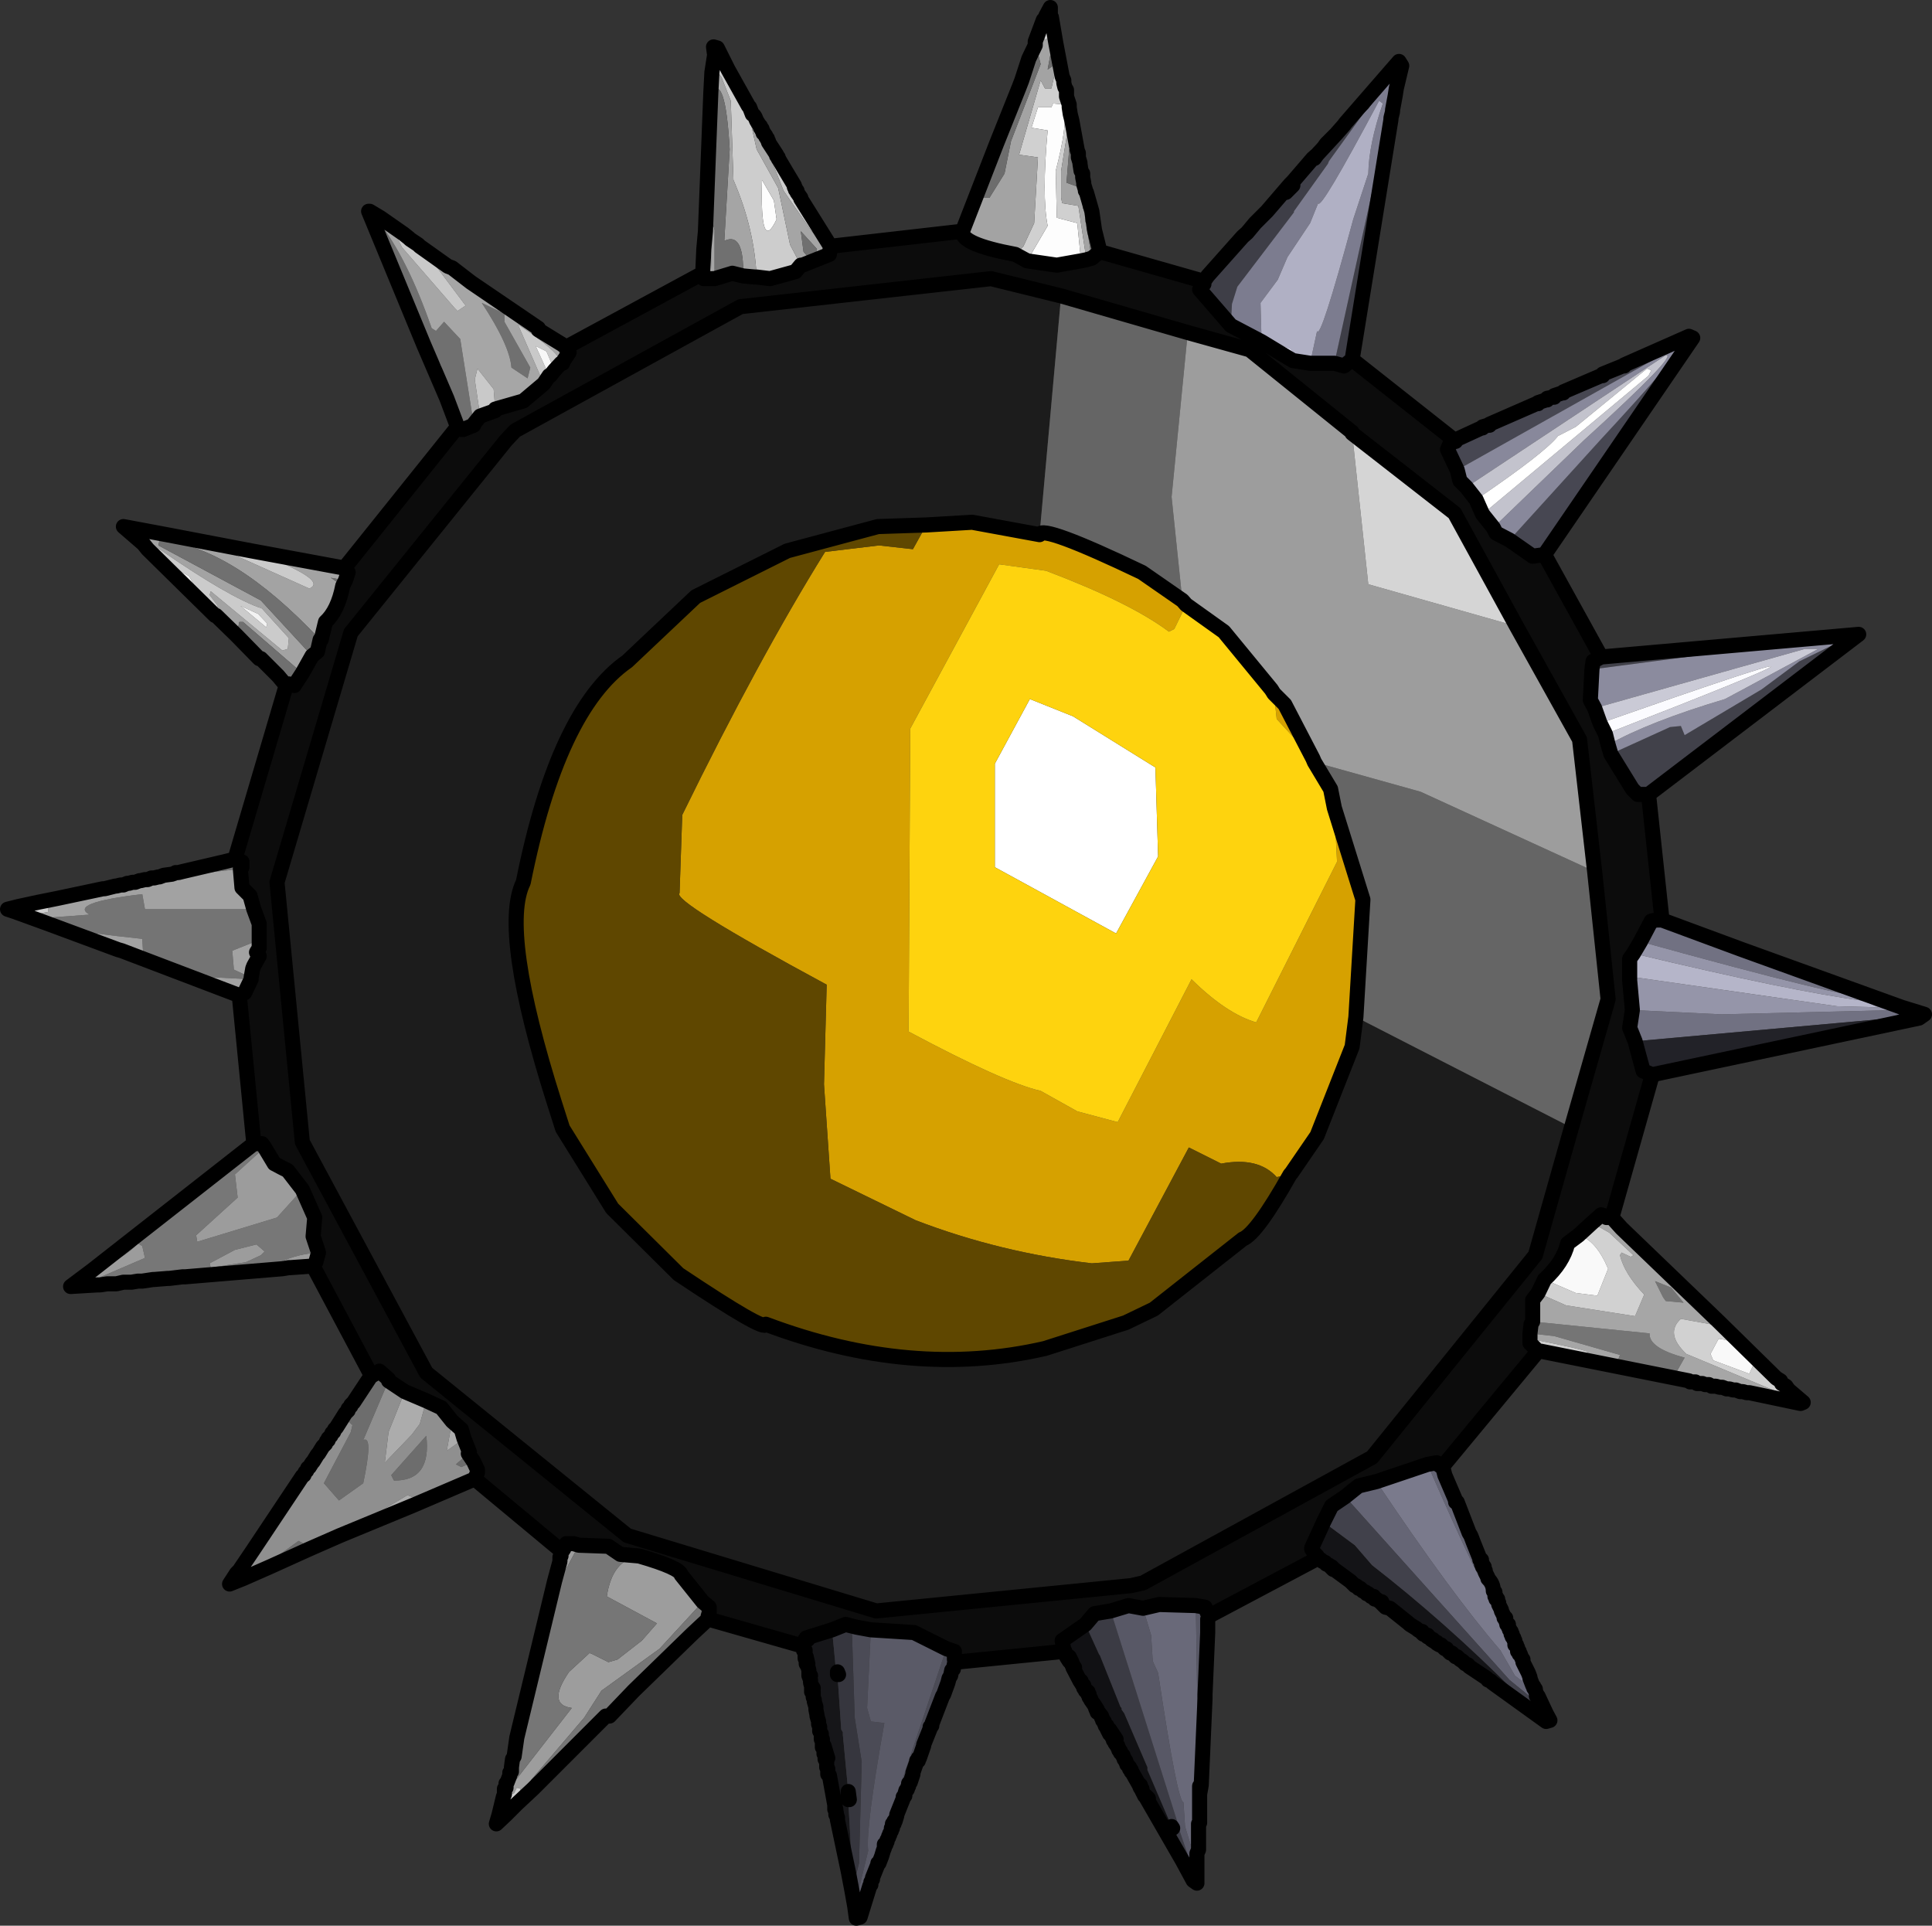 <?xml version="1.0" encoding="UTF-8" standalone="no"?>
<svg xmlns:xlink="http://www.w3.org/1999/xlink" height="178.65px" width="179.25px" xmlns="http://www.w3.org/2000/svg">
  <rect width="100%" height="100%" fill="#333333" stroke="none"/>
  <g transform="matrix(1.0, 0.0, 0.0, 1.0, 88.7, 88.35)">
    <path d="M-22.4 -83.25 L-22.5 -84.0 -22.15 -83.9 -21.15 -81.9 -21.65 -81.9 -22.4 -83.25 M8.35 -86.9 L8.75 -87.65 8.75 -86.9 8.75 -86.75 8.5 -86.5 8.35 -86.9 M-14.15 -69.15 L-14.9 -69.65 -17.0 -73.65 -16.75 -73.9 -16.5 -73.65 -16.5 -73.5 -15.75 -72.25 -15.75 -72.15 -15.65 -72.0 -15.65 -71.9 -15.5 -71.75 -15.5 -71.65 -15.4 -71.5 -15.4 -71.4 -14.15 -69.15 M-23.5 -63.0 L-23.0 -62.9 -23.0 -62.5 -23.4 -62.5 -23.5 -63.0 M-16.9 -69.75 L-16.65 -68.0 Q-18.2 -64.7 -18.0 -71.65 L-16.9 -69.75 M6.6 -64.15 L8.5 -67.4 Q7.95 -70.2 8.5 -76.25 L7.0 -76.5 7.6 -78.4 8.85 -78.4 9.0 -78.75 10.0 -78.65 10.0 -78.0 Q10.35 -76.75 9.25 -72.5 L9.35 -68.15 11.25 -67.65 11.6 -64.15 9.35 -63.75 6.6 -64.15" fill="#fdfdfd" fill-rule="evenodd" stroke="none"/>
    <path d="M7.35 -84.5 L8.1 -86.5 8.25 -86.65 8.35 -86.9 8.5 -86.5 8.75 -86.75 8.85 -86.75 9.25 -84.4 9.0 -84.25 8.75 -84.9 8.25 -84.65 8.1 -85.0 7.35 -84.5 M11.5 -73.15 L11.6 -72.5 11.75 -72.25 11.75 -71.9 11.85 -71.4 11.85 -71.25 12.0 -70.75 12.0 -70.65 12.1 -70.5 12.6 -68.75 12.1 -68.9 12.0 -69.5 11.85 -70.4 11.5 -73.15 M5.5 -64.75 L6.25 -65.5 7.25 -67.65 7.6 -73.75 5.85 -74.0 7.85 -80.9 8.25 -80.15 8.85 -80.15 9.1 -81.25 9.5 -81.25 10.0 -78.65 9.0 -78.75 8.85 -78.4 7.6 -78.4 7.0 -76.5 8.5 -76.25 Q7.95 -70.2 8.5 -67.4 L6.6 -64.15 5.5 -64.75 M10.0 -78.0 L10.5 -77.75 10.5 -77.15 9.75 -72.5 9.75 -70.0 9.85 -69.5 11.35 -69.25 12.1 -64.25 11.6 -64.15 11.25 -67.65 9.35 -68.15 9.25 -72.5 Q10.35 -76.75 10.0 -78.0" fill="#d0d0d0" fill-rule="evenodd" stroke="none"/>
    <path d="M17.2 77.6 L17.1 77.5 17.0 77.25 17.1 77.25 17.2 77.6 M14.85 73.5 L14.75 73.35 14.85 73.35 14.85 73.5 M14.35 72.6 L14.25 72.5 14.35 72.35 14.25 72.25 14.25 72.1 14.85 73.0 14.35 72.6 M14.0 72.0 L14.0 71.85 14.1 72.0 14.0 72.0 M13.85 71.75 L13.85 71.6 14.0 71.75 13.85 71.75 M13.5 70.85 L13.25 70.6 13.1 70.5 13.1 70.35 13.5 70.85 M13.0 70.25 L12.85 69.85 13.1 70.25 13.0 70.25 M-62.9 -25.65 L-64.4 -27.15 -64.4 -27.25 -62.0 -24.9 -62.9 -25.65 M-64.5 -27.25 L-64.65 -27.25 -66.25 -29.0 -64.5 -27.25 M-66.75 -29.4 L-68.65 -31.25 -68.75 -31.25 -75.0 -37.4 -74.65 -37.4 -72.5 -35.35 -72.5 -35.25 -72.15 -35.0 -68.9 -31.9 -68.5 -31.75 -68.5 -32.15 -69.25 -33.15 -69.15 -33.5 -62.5 -28.0 -62.0 -28.15 -61.9 -29.15 -64.4 -31.9 Q-67.4 -32.9 -73.9 -37.4 L-75.4 -37.9 -77.25 -39.5 -73.25 -38.75 -67.25 -37.0 -60.0 -33.75 Q-58.1 -34.55 -65.4 -37.25 L-56.75 -35.65 -56.4 -35.25 -56.65 -34.5 -58.0 -34.75 -56.9 -34.0 Q-57.35 -31.7 -58.5 -30.65 L-58.9 -29.0 -59.0 -29.0 Q-67.1 -37.65 -73.9 -38.25 L-74.0 -37.75 -64.5 -32.65 -59.75 -27.5 -60.65 -25.9 -66.15 -30.65 -66.5 -30.65 -66.75 -29.4 M0.6 -66.9 L3.75 -75.0 4.25 -75.0 2.5 -70.0 3.1 -70.0 4.5 -72.25 5.1 -75.25 7.85 -82.4 7.6 -83.4 Q6.25 -79.2 5.85 -80.25 L6.1 -80.9 7.0 -82.65 6.75 -82.9 7.35 -84.15 7.35 -84.5 8.1 -85.0 8.25 -84.65 8.75 -84.9 9.0 -84.25 9.25 -84.4 9.85 -81.25 10.0 -80.9 10.0 -80.65 10.1 -80.25 10.25 -80.0 10.25 -79.4 10.5 -78.65 10.5 -78.4 10.6 -77.75 10.5 -77.75 10.0 -78.0 10.0 -78.65 9.5 -81.25 9.1 -81.25 8.85 -80.15 8.25 -80.15 7.85 -80.9 5.85 -74.0 7.6 -73.75 7.25 -67.65 6.25 -65.5 5.5 -64.75 Q0.4 -65.7 0.6 -66.9 M10.75 -77.15 L11.25 -74.4 10.5 -74.5 10.25 -71.4 11.35 -71.0 11.85 -70.4 12.0 -69.5 11.75 -69.0 12.1 -68.9 12.6 -68.75 12.85 -67.0 12.1 -67.4 12.6 -64.4 12.1 -64.25 11.35 -69.25 9.85 -69.5 9.75 -70.0 9.75 -72.5 10.5 -77.15 10.75 -77.15 M8.75 -83.25 L8.5 -81.9 9.0 -82.25 8.75 -83.25 M12.35 -67.5 L12.35 -68.0 12.0 -68.15 12.0 -67.75 12.35 -67.5 M17.6 78.35 L17.6 78.25 17.85 78.5 17.6 78.35" fill="#a3a3a3" fill-rule="evenodd" stroke="none"/>
    <path d="M-66.5 4.0 L-77.4 -0.15 -75.4 0.5 -75.5 -1.25 Q-85.65 -2.3 -83.75 -3.25 L-80.4 -3.5 Q-82.35 -4.6 -75.5 -5.4 L-75.25 -4.0 -65.15 -4.0 -64.65 -2.65 -64.65 -1.15 -67.15 -0.15 -67.0 1.6 -65.4 2.35 -65.4 2.5 -70.15 2.25 -66.0 3.75 -66.5 4.0 M-83.4 -5.0 L-79.15 -5.9 -82.15 -5.0 -83.4 -5.0 M-75.0 -6.75 L-74.65 -6.9 -74.65 -6.75 -74.75 -6.75 -75.0 -6.75 M-74.4 -6.9 L-74.0 -7.0 -74.0 -6.9 -74.15 -6.9 -74.4 -6.9 M-73.9 -7.0 L-73.5 -7.15 -73.5 -7.0 -73.65 -7.0 -73.9 -7.0 M-72.75 -7.25 Q-72.55 -7.3 -72.4 -7.4 L-72.4 -7.25 -72.5 -7.25 -72.75 -7.25 M-72.15 -7.4 L-71.75 -7.5 -71.75 -7.4 -71.9 -7.4 -72.15 -7.4 M-67.9 -8.4 L-66.9 -8.65 -66.25 -8.4 -66.25 -7.9 -66.4 -7.75 -69.4 -7.4 -67.9 -8.4 M8.75 -86.9 L8.85 -86.75 8.75 -86.75 8.75 -86.9" fill="#747474" fill-rule="evenodd" stroke="none"/>
    <path d="M43.35 63.25 L43.1 63.0 43.25 63.0 43.35 63.25 M-60.0 55.35 L-63.65 57.0 -63.75 56.6 -61.0 54.6 -60.25 55.0 -60.0 55.35 M-65.25 55.5 L-60.65 48.6 -60.5 48.5 -60.4 48.25 -60.25 48.1 -60.15 47.85 -60.0 47.75 -59.75 47.35 -59.65 47.25 -59.25 46.6 -59.15 46.5 -58.75 45.85 -58.5 45.6 -58.4 45.35 -58.25 45.25 -58.25 45.1 -58.0 44.85 -57.9 44.6 -57.75 44.5 -57.65 44.25 -57.5 44.1 -56.65 42.75 -56.4 42.5 -56.4 42.35 -56.15 42.1 -56.15 42.0 -55.9 41.75 -54.25 39.25 -54.15 39.25 -53.5 38.85 -52.65 39.6 -52.65 39.75 -55.0 45.25 Q-54.05 44.75 -55.0 49.25 L-57.25 50.85 -58.65 49.25 -56.15 44.5 -56.0 43.85 -56.4 43.5 Q-61.2 49.5 -63.75 54.5 L-65.25 55.5 M3.75 -75.0 L5.85 -80.25 Q6.25 -79.2 7.6 -83.4 L7.85 -82.4 5.1 -75.25 4.5 -72.25 3.1 -70.0 2.5 -70.0 4.25 -75.0 3.75 -75.0 M6.1 -80.9 L6.75 -82.9 7.0 -82.65 6.1 -80.9 M10.6 -77.75 L10.75 -77.15 10.5 -77.15 10.5 -77.75 10.6 -77.75 M11.25 -74.4 L11.35 -74.15 11.35 -73.75 11.5 -73.25 11.5 -73.15 11.85 -70.4 11.35 -71.0 10.25 -71.4 10.5 -74.5 11.25 -74.4 M12.85 -67.0 L13.35 -65.0 12.6 -64.4 12.1 -67.4 12.85 -67.0 M8.75 -83.25 L9.0 -82.25 8.5 -81.9 8.75 -83.25 M12.35 -67.5 L12.0 -67.75 12.0 -68.15 12.35 -68.0 12.35 -67.5 M12.1 -68.9 L11.75 -69.0 12.0 -69.5 12.1 -68.9 M-45.25 46.5 L-44.75 47.25 -45.9 47.75 -46.4 47.5 -45.25 46.5 M-52.15 49.0 L-52.4 48.5 -49.15 44.85 Q-48.65 49.05 -52.15 49.0" fill="#6d6d6d" fill-rule="evenodd" stroke="none"/>
    <path d="M-23.5 -63.0 L-23.4 -65.25 -22.75 -65.25 -22.65 -62.5 -23.0 -62.5 -23.0 -62.9 -23.5 -63.0 M-22.65 -81.65 L-22.4 -83.25 -21.65 -81.9 -21.15 -81.9 -19.25 -78.5 -19.15 -78.4 -18.9 -77.75 -18.75 -77.65 -18.65 -77.5 -18.5 -77.15 -18.25 -76.75 -18.25 -76.65 -18.15 -76.65 -18.15 -76.5 -17.9 -76.0 -17.75 -75.9 -17.65 -75.75 -17.65 -75.65 -17.5 -75.5 -17.5 -75.4 -17.4 -75.25 -17.4 -75.15 -16.75 -73.9 -17.0 -73.65 -14.9 -69.65 -14.15 -69.15 -13.9 -68.75 -13.15 -67.4 -13.15 -67.25 -13.0 -67.15 -13.0 -67.0 -12.9 -66.9 -13.15 -66.65 -13.4 -66.9 -16.0 -70.65 Q-18.5 -77.1 -19.0 -76.75 L-18.5 -74.5 -16.5 -70.9 -15.4 -65.65 -14.4 -63.75 -14.9 -63.15 -17.25 -62.5 -18.5 -62.65 Q-18.7 -67.15 -20.65 -71.65 L-20.9 -79.0 -21.75 -81.15 -22.15 -81.75 -22.65 -81.65 M-16.9 -69.75 L-18.0 -71.65 Q-18.2 -64.7 -16.65 -68.0 L-16.9 -69.75" fill="#cdcdcd" fill-rule="evenodd" stroke="none"/>
    <path d="M-23.4 -65.25 L-23.25 -66.9 -22.5 -67.4 -22.4 -67.0 -22.4 -62.5 -22.65 -62.5 -22.75 -65.25 -23.4 -65.25 M-22.75 -79.75 L-22.65 -81.65 -22.15 -81.75 -21.75 -81.15 -20.9 -79.0 -20.65 -71.65 Q-18.7 -67.15 -18.5 -62.65 L-18.65 -62.65 -19.75 -62.75 Q-19.65 -66.9 -21.5 -66.0 L-21.0 -74.5 Q-21.4 -81.65 -22.75 -79.75 M-18.15 -76.5 L-18.0 -76.4 -18.0 -76.25 -17.9 -76.15 -17.9 -76.0 -18.15 -76.5 M-17.4 -75.15 L-16.65 -74.0 -16.65 -73.9 -16.5 -73.75 -16.5 -73.65 -16.75 -73.9 -17.4 -75.15 M-16.4 -73.5 L-15.75 -72.4 -15.75 -72.25 -16.5 -73.5 -16.4 -73.5 M-15.0 -71.15 L-15.0 -71.0 -14.9 -70.9 -14.9 -70.75 -14.75 -70.65 -14.75 -70.5 -14.4 -70.0 -14.4 -69.9 -13.9 -68.75 -14.15 -69.15 -15.4 -71.4 -15.0 -71.15 M-12.9 -67.5 L-11.65 -65.5 -11.75 -64.75 -14.25 -63.75 -14.4 -63.75 -15.4 -65.65 -16.5 -70.9 -18.5 -74.5 -19.0 -76.75 Q-18.5 -77.1 -16.0 -70.65 L-13.4 -66.9 -13.15 -66.65 -12.9 -66.9 -13.0 -67.0 -13.0 -67.15 -13.15 -67.25 -13.15 -67.4 -12.9 -67.5 M-12.9 -65.25 L-14.4 -66.9 -14.15 -65.0 -13.65 -64.4 -13.15 -64.4 -12.9 -65.25" fill="#a5a5a5" fill-rule="evenodd" stroke="none"/>
    <path d="M54.6 -36.9 L59.85 -27.4 59.1 -27.0 59.0 -26.25 58.85 -23.4 59.25 -22.65 59.75 -21.25 60.25 -20.25 60.5 -19.25 60.75 -18.4 62.75 -15.15 63.25 -14.65 64.25 -14.65 65.5 -3.0 65.0 -3.0 64.5 -2.9 63.5 -1.0 62.85 0.1 62.5 0.6 62.5 2.6 62.75 5.35 62.5 7.0 63.0 8.25 63.75 11.0 64.6 11.35 60.85 24.6 60.35 24.6 60.35 24.5 59.85 24.35 59.0 25.1 57.75 26.25 56.75 27.0 Q56.3 28.8 54.6 30.35 L54.0 31.6 53.5 32.25 53.5 34.25 53.35 34.5 53.25 35.35 53.25 35.85 53.25 36.25 53.6 36.6 53.75 36.75 54.0 37.0 45.1 47.75 45.0 47.6 44.85 47.6 44.6 47.35 43.75 47.5 39.0 49.1 37.35 49.5 36.1 50.5 34.85 51.35 34.1 52.85 33.0 55.25 33.0 55.35 33.25 55.75 33.5 56.0 33.5 56.1 33.5 56.25 23.6 61.5 23.35 61.35 23.1 60.75 22.25 60.6 18.85 60.5 17.35 60.85 16.0 60.6 14.35 61.1 12.85 61.35 12.0 62.35 9.85 63.85 10.0 64.75 10.1 64.85 10.0 64.85 0.0 65.85 -0.15 65.6 -0.15 64.85 -0.9 64.6 -3.9 63.1 -7.9 62.85 -9.25 62.6 -10.25 62.35 -11.5 62.85 -13.9 63.6 -13.9 63.75 -14.0 63.75 -14.15 64.25 -14.15 64.35 -14.25 64.35 -23.0 61.85 -23.0 61.6 -22.9 61.25 -22.9 60.75 -23.5 60.25 -25.5 57.75 Q-25.6 57.1 -29.4 56.0 L-31.15 55.85 -32.25 55.1 -35.0 55.0 -35.5 54.85 -36.15 54.85 -36.25 55.0 -36.4 55.35 -36.5 55.5 -36.65 55.5 -44.65 48.85 -44.4 48.25 -44.4 48.0 -44.75 47.25 -45.25 46.5 -45.15 46.35 -45.65 45.1 -45.9 44.25 -46.75 43.5 -47.75 42.25 -49.15 41.6 -51.15 40.75 -52.65 39.75 -52.65 39.6 -53.5 38.85 -54.15 39.25 -54.25 39.25 -59.65 29.1 -59.4 28.75 -59.15 27.85 -59.65 26.35 -59.5 24.6 -60.65 22.0 -62.0 20.25 Q-62.6 19.95 -63.25 19.6 L-64.15 18.1 -64.4 17.75 -65.15 17.75 -66.5 4.0 -66.0 3.75 -65.4 2.5 -65.4 2.35 -65.25 1.5 -65.15 1.25 -64.65 0.35 -64.9 0.0 -64.65 -0.4 -64.65 -1.15 -64.65 -2.65 -65.15 -4.0 -65.5 -5.25 -66.25 -6.0 -66.4 -7.75 -66.25 -7.9 -66.25 -8.4 -66.9 -8.65 -62.15 -24.75 -62.0 -24.9 -61.9 -24.9 -61.4 -24.75 -60.65 -25.9 -59.75 -27.5 -59.25 -27.9 -59.0 -29.0 -58.9 -29.0 -58.5 -30.65 Q-57.35 -31.7 -56.9 -34.0 L-56.65 -34.5 -56.4 -35.25 -56.75 -35.65 -46.25 -48.75 -45.9 -48.5 -45.75 -48.5 -44.75 -48.9 -44.75 -49.0 -44.15 -49.75 -42.75 -50.25 -42.75 -50.4 -40.15 -51.15 -38.25 -52.75 -37.75 -53.5 -37.65 -53.5 -37.25 -54.0 -36.65 -54.65 -36.5 -54.65 -36.4 -54.9 -35.9 -55.65 -36.15 -56.0 -36.15 -56.15 -23.5 -63.0 -23.4 -62.5 -23.0 -62.5 -22.65 -62.5 -22.4 -62.5 -20.75 -63.0 -19.75 -62.75 -18.65 -62.65 -18.5 -62.65 -17.25 -62.5 -14.9 -63.15 -14.4 -63.75 -14.25 -63.75 -11.75 -64.75 -11.65 -65.5 0.6 -66.9 Q0.4 -65.7 5.5 -64.75 L6.6 -64.15 9.35 -63.75 11.6 -64.15 12.1 -64.25 12.6 -64.4 13.35 -65.0 23.0 -62.25 23.0 -62.0 22.6 -61.5 25.5 -58.15 28.35 -56.65 30.0 -55.65 31.25 -54.9 32.85 -54.65 35.1 -54.65 36.0 -54.4 36.75 -55.0 46.25 -47.5 46.25 -47.4 46.0 -47.4 45.85 -47.25 45.6 -46.65 46.5 -44.75 46.75 -43.75 47.35 -43.15 48.25 -42.0 48.85 -40.65 49.85 -39.4 50.1 -38.9 51.35 -38.25 53.5 -36.75 54.6 -36.9 M9.75 -60.9 L3.25 -62.5 -20.0 -59.9 -40.9 -48.4 -41.75 -47.5 -56.15 -29.65 -63.0 -6.5 -60.65 17.6 -49.15 39.0 -30.5 54.1 -7.4 61.1 16.25 58.75 17.35 58.5 38.6 46.85 53.75 28.1 57.1 16.25 60.5 4.35 59.25 -7.5 57.85 -19.75 52.0 -30.25 46.25 -40.75 36.75 -48.15 36.75 -48.25 27.25 -55.9 21.5 -57.5 9.75 -60.9" fill="#0c0c0c" fill-rule="evenodd" stroke="none"/>
    <path d="M-46.25 -48.75 L-47.25 -51.4 -47.75 -54.4 -48.9 -56.65 -49.4 -56.4 -54.5 -68.75 -54.4 -68.75 -53.4 -68.15 -53.65 -67.9 Q-50.9 -64.4 -48.65 -57.9 L-48.25 -57.65 -47.5 -58.5 -46.0 -56.9 -44.75 -49.0 -44.75 -48.9 -45.75 -48.5 -45.9 -48.5 -46.25 -48.75 M-38.75 -57.9 L-38.75 -57.75 -36.15 -56.0 -35.9 -55.65 -36.4 -54.9 Q-37.25 -56.8 -39.15 -57.65 L-38.75 -57.9 M-23.25 -66.9 L-22.75 -79.75 Q-21.4 -81.65 -21.0 -74.5 L-21.5 -66.0 Q-19.65 -66.9 -19.75 -62.75 L-20.75 -63.0 -22.4 -62.5 -22.4 -67.0 -22.5 -67.4 -23.25 -66.9 M-18.25 -76.75 L-18.15 -76.65 -18.25 -76.65 -18.25 -76.75 M-16.5 -73.65 L-16.4 -73.5 -16.5 -73.5 -16.5 -73.65 M-15.75 -72.4 L-15.0 -71.15 -15.4 -71.4 -15.4 -71.5 -15.5 -71.65 -15.5 -71.75 -15.65 -71.9 -15.65 -72.0 -15.75 -72.15 -15.75 -72.25 -15.75 -72.4 M-14.4 -69.9 L-12.9 -67.5 -13.15 -67.4 -13.9 -68.75 -14.4 -69.9 M-12.9 -65.25 L-13.15 -64.4 -13.65 -64.4 -14.15 -65.0 -14.4 -66.9 -12.9 -65.25 M-41.9 -59.25 L-41.9 -58.5 -39.5 -54.25 -39.75 -53.25 -41.25 -54.25 Q-41.4 -56.3 -44.0 -60.25 L-41.9 -59.25 M-56.9 -34.0 L-58.0 -34.75 -56.65 -34.5 -56.9 -34.0 M-59.75 -27.5 L-64.5 -32.65 -74.0 -37.75 -73.9 -38.25 Q-67.1 -37.65 -59.0 -29.0 L-59.25 -27.9 -59.75 -27.5 M-66.75 -29.4 L-66.5 -30.65 -66.15 -30.65 -60.65 -25.9 -61.4 -24.75 -61.9 -24.9 -62.0 -24.9 -64.4 -27.25 -64.5 -27.25 -66.25 -29.0 -66.75 -29.4" fill="#707070" fill-rule="evenodd" stroke="none"/>
    <path d="M23.0 -62.25 L23.35 -62.75 26.6 -66.4 27.0 -66.75 27.75 -67.65 28.85 -68.75 31.0 -71.25 30.6 -70.5 31.25 -71.15 31.25 -71.5 33.1 -73.65 33.25 -73.65 33.5 -74.0 34.1 -74.65 35.25 -75.9 36.0 -76.75 36.1 -76.9 41.1 -82.65 41.35 -82.25 40.85 -80.15 40.5 -80.25 40.75 -81.15 40.35 -81.25 38.25 -78.25 37.85 -77.9 34.6 -73.4 34.5 -73.15 31.35 -68.75 31.35 -68.65 26.1 -61.75 25.6 -60.15 25.5 -58.15 22.6 -61.5 23.0 -62.0 23.0 -62.25 M40.75 -79.5 L40.5 -78.15 40.25 -78.4 40.75 -79.5 M40.35 -77.25 L36.75 -55.0 36.0 -54.4 35.1 -54.65 40.0 -76.9 40.35 -77.25" fill="#3e3e47" fill-rule="evenodd" stroke="none"/>
    <path d="M33.1 -73.65 L33.5 -74.0 33.25 -73.65 33.1 -73.65 M34.1 -74.65 L34.35 -75.0 35.25 -75.9 34.1 -74.65" fill="#a7a7a7" fill-rule="evenodd" stroke="none"/>
    <path d="M40.85 -80.15 L40.75 -79.5 40.25 -78.4 40.5 -78.15 40.5 -78.0 40.35 -77.4 40.35 -77.25 40.0 -76.9 35.1 -54.65 32.85 -54.65 33.5 -57.65 Q33.8 -56.7 36.85 -68.0 L38.25 -72.25 Q38.3 -75.0 39.6 -78.75 L39.25 -79.0 Q33.8 -68.75 33.6 -69.5 L32.85 -67.65 30.75 -64.5 29.85 -62.4 28.25 -60.25 28.35 -56.65 25.5 -58.15 25.6 -60.15 26.1 -61.75 31.35 -68.65 31.35 -68.75 34.5 -73.15 34.6 -73.4 37.85 -77.9 38.25 -78.25 40.35 -81.25 40.75 -81.15 40.5 -80.25 40.85 -80.15" fill="#7c7c8f" fill-rule="evenodd" stroke="none"/>
    <path d="M60.85 24.6 L61.75 25.6 60.35 24.6 60.85 24.6 M73.0 40.75 L72.75 40.75 72.35 40.6 72.1 40.6 71.75 40.5 71.5 40.5 71.1 40.35 70.85 40.35 70.5 40.25 70.1 40.25 69.85 40.1 69.5 40.1 69.25 40.0 68.75 40.0 68.6 39.85 68.1 39.85 68.0 39.75 54.25 37.0 60.85 38.1 61.35 38.0 61.6 37.35 55.5 35.6 53.25 35.35 53.35 34.5 53.5 34.25 64.35 35.35 Q64.25 36.7 67.6 37.6 L66.75 39.1 73.35 40.6 73.0 40.75 M31.0 -71.25 L31.25 -71.5 31.25 -71.15 30.6 -70.5 31.0 -71.25 M67.5 32.5 L65.85 32.35 65.6 32.0 64.85 30.5 66.35 31.1 67.5 32.5" fill="#757575" fill-rule="evenodd" stroke="none"/>
    <path d="M28.35 -56.65 L28.25 -60.25 29.85 -62.4 30.75 -64.5 32.85 -67.65 33.6 -69.5 Q33.8 -68.75 39.25 -79.0 L39.6 -78.75 Q38.3 -75.0 38.25 -72.25 L36.85 -68.0 Q33.8 -56.7 33.5 -57.65 L32.85 -54.65 31.25 -54.9 31.5 -55.5 31.0 -56.0 30.35 -56.25 30.1 -56.4 30.0 -55.65 28.35 -56.65" fill="#b0b0c4" fill-rule="evenodd" stroke="none"/>
    <path d="M61.75 25.6 L70.75 34.25 70.35 34.25 70.75 34.85 70.0 34.5 67.25 34.0 Q65.75 35.35 67.75 37.25 L76.75 41.0 77.25 40.6 78.6 41.75 78.35 41.85 73.6 40.85 73.35 40.85 73.0 40.75 73.35 40.6 66.75 39.1 67.6 37.6 Q64.25 36.7 64.35 35.35 L53.5 34.25 53.5 32.25 54.0 31.6 56.6 32.75 63.0 33.75 63.85 31.75 Q62.0 29.8 61.6 28.1 L61.75 27.85 62.6 28.25 62.85 28.1 60.6 26.0 59.0 25.1 59.85 24.35 60.35 24.5 60.35 24.6 61.75 25.6 M54.25 37.0 L54.0 37.0 53.75 36.75 Q63.75 37.9 53.25 35.85 L53.25 35.35 55.5 35.6 61.6 37.35 61.35 38.0 60.85 38.1 54.25 37.0 M44.85 64.25 L44.6 64.1 44.6 64.0 44.85 64.25 M44.5 64.0 L44.25 63.85 44.25 63.75 44.5 64.0 M43.75 63.5 L43.6 63.35 43.75 63.35 43.75 63.5 M38.85 60.0 L38.6 59.75 38.75 59.75 38.85 60.0 M33.75 56.35 L33.5 56.25 33.5 56.1 33.75 56.35 M-47.25 -51.4 L-49.4 -56.4 -48.9 -56.65 -47.75 -54.4 -47.25 -51.4 M-53.4 -68.15 L-51.25 -66.65 -51.9 -66.4 -51.4 -65.4 -46.5 -59.75 -46.25 -59.5 -45.5 -60.0 -48.5 -64.0 -44.9 -61.65 -44.25 -61.5 -45.0 -62.15 -38.75 -57.9 -39.15 -57.65 Q-37.25 -56.8 -36.4 -54.9 L-36.5 -54.65 -36.65 -54.65 Q-36.65 -55.6 -40.65 -58.25 L-38.25 -52.75 -40.15 -51.15 -42.75 -50.4 -42.9 -52.25 -44.4 -54.15 -44.65 -53.15 -44.15 -49.75 -44.75 -49.0 -46.0 -56.9 -47.5 -58.5 -48.25 -57.65 -48.65 -57.9 Q-50.9 -64.4 -53.65 -67.9 L-53.4 -68.15 M-38.75 -57.75 L-36.15 -56.15 -36.15 -56.0 -38.75 -57.75 M67.5 32.5 L66.35 31.1 64.85 30.5 65.6 32.0 65.85 32.35 67.5 32.5 M-41.9 -59.25 L-44.0 -60.25 Q-41.4 -56.3 -41.25 -54.25 L-39.75 -53.25 -39.5 -54.25 -41.9 -58.5 -41.9 -59.25" fill="#a6a6a6" fill-rule="evenodd" stroke="none"/>
    <path d="M-51.25 -66.65 L-50.75 -66.25 -50.65 -66.15 -49.9 -65.65 -49.75 -65.5 -47.15 -63.65 -46.75 -63.5 -45.0 -62.15 -44.25 -61.5 -44.9 -61.65 -48.5 -64.0 -45.5 -60.0 -46.25 -59.5 -46.5 -59.75 -51.4 -65.4 -51.9 -66.4 -51.25 -66.65 M-37.25 -54.0 L-38.0 -55.75 -39.0 -56.25 -37.75 -53.5 -38.25 -52.75 -40.65 -58.25 Q-36.65 -55.6 -36.65 -54.65 L-37.25 -54.0 M-42.75 -50.4 L-42.75 -50.25 -44.15 -49.75 -44.65 -53.15 -44.4 -54.15 -42.9 -52.25 -42.75 -50.4" fill="#c9c9c9" fill-rule="evenodd" stroke="none"/>
    <path d="M-37.25 -54.0 L-37.65 -53.5 -37.75 -53.5 -39.0 -56.25 -38.0 -55.75 -37.25 -54.0" fill="#f7f7f7" fill-rule="evenodd" stroke="none"/>
    <path d="M57.1 16.25 L53.75 28.1 38.6 46.85 17.35 58.5 16.25 58.75 -7.4 61.1 -30.5 54.1 -49.15 39.0 -60.65 17.6 -63.0 -6.5 -56.15 -29.65 -41.75 -47.5 -40.9 -48.4 -20.0 -59.9 3.25 -62.5 9.75 -60.9 7.75 -38.75 1.5 -39.9 -2.75 -39.65 -7.25 -39.5 -15.65 -37.25 -24.15 -33.0 -30.5 -27.0 Q-36.95 -22.5 -40.15 -6.5 -42.35 -2.05 -37.25 14.0 L-36.5 16.35 -31.9 23.75 -25.75 29.85 Q-17.6 35.3 -17.65 34.5 -4.1 39.6 8.25 36.75 L15.75 34.35 18.35 33.1 26.6 26.6 Q27.9 26.1 31.0 20.6 L31.1 20.5 33.5 17.0 36.75 8.75 37.1 6.0 57.1 16.25" fill="#1c1c1c" fill-rule="evenodd" stroke="none"/>
    <path d="M57.1 16.25 L37.1 6.0 37.75 -4.9 35.1 -13.4 34.75 -15.15 33.25 -17.65 43.1 -14.9 59.25 -7.5 60.5 4.35 57.1 16.25 M7.75 -38.75 L9.75 -60.9 21.5 -57.5 20.0 -42.25 21.0 -32.65 17.25 -35.25 Q7.95 -39.7 7.75 -38.75" fill="#656565" fill-rule="evenodd" stroke="none"/>
    <path d="M-23.0 61.85 L-24.5 63.25 -24.65 63.0 -23.0 61.6 -23.0 61.85 M-29.9 68.5 L-32.15 70.85 -32.5 70.85 -30.25 68.5 -29.9 68.5 M-39.25 77.6 L-40.75 79.0 -40.4 77.6 -40.75 77.5 -41.0 78.0 -42.0 78.35 -41.9 78.1 -41.9 77.6 -41.75 77.5 -41.75 77.1 -41.65 77.0 -41.4 76.35 -40.9 76.85 -35.65 70.1 Q-38.0 69.8 -35.9 66.75 L-34.0 65.0 -33.75 65.1 -32.25 65.85 -31.4 65.6 -29.15 63.85 -27.75 62.25 -32.4 59.75 Q-31.9 56.35 -29.4 56.0 -25.6 57.1 -25.5 57.75 L-23.5 60.25 -27.5 64.6 -32.9 68.5 -34.5 71.0 -39.4 76.75 -39.65 77.35 -39.25 77.6 M-41.25 75.6 L-41.15 74.85 -40.9 75.1 -41.25 75.6 M-41.0 74.6 L-40.75 72.85 -40.25 73.25 -41.0 74.6 M-37.25 58.35 L-36.75 56.5 -36.65 56.75 -36.0 56.0 -35.5 54.85 -35.0 55.0 -36.65 58.1 -37.25 58.35 M-36.65 55.75 L-36.65 55.5 -36.5 55.5 -36.65 55.75 M21.5 -57.5 L27.25 -55.9 36.75 -48.25 36.75 -48.15 38.25 -34.15 52.0 -30.25 57.85 -19.75 59.25 -7.5 43.1 -14.9 33.25 -17.65 33.1 -18.0 30.5 -23.0 29.5 -24.0 29.25 -24.4 24.85 -29.75 21.35 -32.25 21.0 -32.65 20.0 -42.25 21.5 -57.5" fill="#9d9d9d" fill-rule="evenodd" stroke="none"/>
    <path d="M36.75 -48.15 L46.25 -40.75 52.0 -30.25 38.25 -34.15 36.75 -48.15" fill="#d5d5d5" fill-rule="evenodd" stroke="none"/>
    <path d="M37.1 6.0 L36.75 8.75 33.5 17.0 31.1 20.5 31.0 20.6 29.75 20.85 Q28.05 18.95 24.6 19.6 L21.6 18.1 16.0 28.6 12.6 28.85 Q4.05 27.85 -3.75 24.85 L-11.65 21.0 -12.25 12.25 -12.0 3.0 Q-26.45 -4.8 -25.65 -5.5 L-25.4 -12.75 Q-18.25 -27.35 -12.15 -37.15 L-7.15 -37.75 -4.0 -37.4 -2.75 -39.65 1.5 -39.9 7.75 -38.75 Q7.95 -39.7 17.25 -35.25 L21.0 -32.65 21.35 -32.25 20.25 -30.0 19.75 -29.75 Q16.15 -32.45 8.35 -35.4 L4.0 -36.0 -4.25 -20.75 -4.4 7.35 Q4.5 12.1 7.85 12.85 L11.25 14.75 15.0 15.75 21.85 2.5 Q25.1 5.7 27.85 6.5 L35.35 -8.4 35.1 -13.4 37.75 -4.9 37.1 6.0 M29.5 -24.0 L30.5 -23.0 33.1 -18.0 29.75 -21.65 29.5 -24.0" fill="#d6a100" fill-rule="evenodd" stroke="none"/>
    <path d="M30.0 -55.65 L30.1 -56.4 30.35 -56.25 31.0 -56.0 31.5 -55.5 31.25 -54.9 30.0 -55.65" fill="#e2e2f7" fill-rule="evenodd" stroke="none"/>
    <path d="M54.75 -51.25 L54.85 -51.25 54.85 -51.4 55.35 -51.5 55.5 -51.5 55.5 -51.65 56.25 -51.9 56.35 -51.9 56.35 -52.0 59.85 -53.5 60.0 -53.5 60.0 -53.65 61.85 -54.4 62.0 -54.4 62.0 -54.5 68.0 -57.15 68.35 -57.0 54.6 -36.9 53.5 -36.75 51.35 -38.25 59.75 -47.5 Q67.5 -55.85 67.25 -56.4 L46.5 -44.75 45.6 -46.65 45.85 -47.25 46.0 -47.25 46.0 -47.4 46.25 -47.4 46.35 -47.4 46.25 -47.5 48.75 -48.65 48.85 -48.65 48.85 -48.75 49.35 -48.9 49.5 -48.9 49.5 -49.0 53.85 -50.9 54.0 -50.9 54.0 -51.0 54.75 -51.25" fill="#474752" fill-rule="evenodd" stroke="none"/>
    <path d="M55.35 -51.5 L55.5 -51.65 55.5 -51.5 55.35 -51.5 M56.25 -51.9 L56.35 -52.0 56.35 -51.9 56.25 -51.9 M59.85 -53.5 L60.0 -53.65 60.0 -53.5 59.85 -53.5 M48.75 -48.65 L48.85 -48.75 48.85 -48.65 48.75 -48.65 M49.35 -48.9 L49.5 -49.0 49.5 -48.9 49.35 -48.9" fill="#ababab" fill-rule="evenodd" stroke="none"/>
    <path d="M54.75 -51.25 L54.85 -51.4 54.85 -51.25 54.75 -51.25 M53.85 -50.9 L54.0 -51.0 54.0 -50.9 53.85 -50.9 M45.85 -47.25 L46.0 -47.4 46.0 -47.25 45.85 -47.25 M46.25 -47.4 L46.25 -47.5 46.35 -47.4 46.25 -47.4" fill="#787878" fill-rule="evenodd" stroke="none"/>
    <path d="M61.85 -54.4 L62.0 -54.5 62.0 -54.4 61.85 -54.4 M39.6 60.5 L39.35 60.25 39.5 60.25 39.6 60.5 M35.1 57.25 L35.0 57.25 34.85 57.0 35.1 57.25 M-12.25 74.0 L-12.25 73.85 -12.25 73.75 -12.25 73.6 -11.9 74.75 -12.25 74.0 M-12.5 73.0 L-12.5 72.85 -12.4 73.0 -12.5 73.0 M-13.9 63.6 L-13.75 63.75 -13.9 63.75 -13.9 63.6" fill="#cccccc" fill-rule="evenodd" stroke="none"/>
    <path d="M49.85 -39.4 L58.25 -47.5 Q67.15 -55.6 65.85 -55.4 L47.35 -43.15 46.75 -43.75 46.5 -44.75 67.25 -56.4 Q67.5 -55.85 59.75 -47.5 L51.35 -38.25 50.1 -38.9 49.85 -39.4" fill="#88889b" fill-rule="evenodd" stroke="none"/>
    <path d="M-62.15 -24.75 L-62.9 -25.65 -62.0 -24.9 -62.15 -24.75 M-64.4 -27.15 L-64.5 -27.25 -64.4 -27.25 -64.4 -27.15 M-64.65 -27.25 L-66.75 -29.4 -66.25 -29.0 -64.65 -27.25 M-75.0 -37.4 L-75.4 -37.9 -73.9 -37.4 Q-67.4 -32.9 -64.4 -31.9 L-61.9 -29.15 -62.0 -28.15 -62.5 -28.0 -69.15 -33.5 -69.25 -33.15 -68.5 -32.15 -68.5 -31.75 -68.9 -31.9 -72.15 -35.0 -70.65 -34.0 -71.15 -34.9 -72.5 -35.65 -72.5 -35.35 -74.65 -37.4 -75.0 -37.4 M-73.25 -38.75 L-65.4 -37.25 Q-58.1 -34.55 -60.0 -33.75 L-67.25 -37.0 -73.25 -38.75 M-63.9 -30.5 L-64.75 -31.4 -66.4 -32.15 -64.0 -30.15 -63.9 -30.5" fill="#cbcbcb" fill-rule="evenodd" stroke="none"/>
    <path d="M48.85 -40.65 L64.25 -53.5 64.5 -54.0 64.1 -54.15 57.5 -48.75 55.85 -47.9 Q54.65 -46.35 48.25 -42.0 L47.35 -43.15 65.85 -55.4 Q67.15 -55.6 58.25 -47.5 L49.85 -39.4 48.85 -40.65" fill="#c3c3cd" fill-rule="evenodd" stroke="none"/>
    <path d="M-3.4 74.75 L-3.5 74.85 -3.5 74.75 -3.4 74.75 M-3.5 75.0 L-3.65 75.1 -3.65 75.0 -3.5 75.0 M-5.65 80.6 L-5.75 80.75 -5.75 80.6 -5.65 80.6 M-5.75 80.85 L-5.9 81.0 -5.9 80.85 -5.75 80.85 M-5.9 81.25 L-6.0 81.35 -6.0 81.25 -5.9 81.25 M-6.5 82.75 L-6.65 83.0 -6.65 82.85 -6.65 82.75 -6.5 82.75 M-7.15 84.5 L-7.25 84.6 -7.25 84.5 -7.15 84.5 M-41.75 80.0 L-42.65 80.85 -42.4 80.0 -41.9 79.75 -41.75 80.0 M-87.25 -3.75 L-88.0 -4.0 -87.0 -4.25 -86.75 -3.9 -87.25 -3.75 M48.25 -42.0 Q54.65 -46.35 55.85 -47.9 L57.5 -48.75 64.1 -54.15 64.5 -54.0 64.25 -53.5 48.85 -40.65 48.25 -42.0 M18.75 -8.9 L14.85 -1.75 3.6 -7.9 3.6 -17.5 6.85 -23.5 10.85 -21.9 18.5 -17.15 18.75 -8.9" fill="#ffffff" fill-rule="evenodd" stroke="none"/>
    <path d="M31.0 20.6 Q27.9 26.1 26.6 26.6 L18.35 33.1 15.75 34.35 8.25 36.75 Q-4.1 39.6 -17.65 34.5 -17.6 35.3 -25.75 29.85 L-31.9 23.75 -36.5 16.35 -37.25 14.0 Q-42.35 -2.05 -40.15 -6.5 -36.95 -22.5 -30.5 -27.0 L-24.15 -33.0 -15.65 -37.25 -7.25 -39.5 -2.75 -39.65 -4.0 -37.4 -7.15 -37.75 -12.15 -37.15 Q-18.25 -27.35 -25.4 -12.75 L-25.65 -5.5 Q-26.45 -4.8 -12.0 3.0 L-12.25 12.25 -11.65 21.0 -3.75 24.85 Q4.05 27.85 12.6 28.85 L16.0 28.6 21.6 18.1 24.6 19.6 Q28.05 18.95 29.75 20.85 L31.0 20.6" fill="#5f4700" fill-rule="evenodd" stroke="none"/>
    <path d="M35.1 -13.4 L35.35 -8.4 27.85 6.5 Q25.1 5.7 21.85 2.5 L15.0 15.75 11.25 14.75 7.85 12.85 Q4.5 12.1 -4.4 7.35 L-4.25 -20.75 4.0 -36.0 8.35 -35.4 Q16.15 -32.45 19.75 -29.75 L20.25 -30.0 21.35 -32.25 24.85 -29.75 29.25 -24.4 29.5 -24.0 29.75 -21.65 33.1 -18.0 33.25 -17.65 34.75 -15.15 35.1 -13.4 M18.75 -8.9 L18.5 -17.15 10.85 -21.9 6.85 -23.5 3.6 -17.5 3.6 -7.9 14.85 -1.75 18.75 -8.9" fill="#fed30e" fill-rule="evenodd" stroke="none"/>
    <path d="M-72.5 -35.35 L-72.5 -35.65 -71.15 -34.9 -70.65 -34.0 -72.15 -35.0 -72.5 -35.25 -72.5 -35.35 M-63.9 -30.5 L-64.0 -30.15 -66.4 -32.15 -64.75 -31.4 -63.9 -30.5" fill="#f2f2f2" fill-rule="evenodd" stroke="none"/>
    <path d="M59.85 -27.4 L83.75 -29.5 64.25 -14.65 63.25 -14.65 62.75 -15.15 60.75 -18.4 66.25 -20.9 67.25 -21.0 67.6 -20.15 74.75 -24.4 78.25 -27.0 82.35 -29.0 81.1 -29.15 59.0 -26.25 59.1 -27.0 59.85 -27.4" fill="#41414a" fill-rule="evenodd" stroke="none"/>
    <path d="M60.5 -19.25 Q64.3 -21.4 71.35 -23.5 L80.0 -28.15 78.75 -28.15 59.25 -22.65 58.85 -23.4 59.0 -26.25 81.1 -29.15 82.35 -29.0 78.25 -27.0 74.75 -24.4 67.6 -20.15 67.25 -21.0 66.25 -20.9 60.75 -18.4 60.5 -19.25" fill="#8b8b9e" fill-rule="evenodd" stroke="none"/>
    <path d="M59.25 -22.65 L78.75 -28.15 80.0 -28.15 71.35 -23.5 Q64.3 -21.4 60.5 -19.25 L60.25 -20.25 Q91.25 -32.3 59.75 -21.25 L59.25 -22.65" fill="#cacad6" fill-rule="evenodd" stroke="none"/>
    <path d="M59.75 -21.25 Q91.25 -32.3 60.25 -20.25 L59.75 -21.25" fill="#fbfbff" fill-rule="evenodd" stroke="none"/>
    <path d="M-77.4 -0.15 L-77.75 -0.25 -84.5 -2.75 -85.5 -3.5 -84.25 -3.75 -84.15 -4.5 -85.15 -4.65 -83.4 -5.0 -82.15 -5.0 -79.15 -5.9 -79.0 -5.9 -78.0 -6.15 -77.9 -6.15 -77.5 -6.25 -77.25 -6.25 -76.9 -6.4 -76.75 -6.4 -76.4 -6.5 -76.15 -6.5 -75.75 -6.65 -75.65 -6.65 -75.25 -6.75 -75.0 -6.75 -74.75 -6.75 -74.9 -6.4 -72.65 -6.65 -70.9 -7.4 -71.75 -7.4 -71.75 -7.5 -67.9 -8.4 -69.4 -7.4 -66.4 -7.75 -66.25 -6.0 -65.5 -5.25 -65.15 -4.0 -75.25 -4.0 -75.5 -5.4 Q-82.35 -4.6 -80.4 -3.5 L-83.75 -3.25 Q-85.65 -2.3 -75.5 -1.25 L-75.4 0.5 -77.4 -0.15 M-74.65 -6.9 L-74.4 -6.9 -74.15 -6.9 -74.65 -6.75 -74.65 -6.9 M-74.0 -7.0 L-73.9 -7.0 -73.65 -7.0 -74.0 -6.9 -74.0 -7.0 M-73.5 -7.15 L-72.75 -7.25 -72.5 -7.25 -73.5 -7.0 -73.5 -7.15 M-72.4 -7.4 L-72.15 -7.4 -71.9 -7.4 -72.4 -7.25 -72.4 -7.4 M-64.65 -1.15 L-64.65 -0.4 -64.9 0.0 -65.4 0.1 -65.15 1.25 -65.25 1.5 -65.4 2.35 -67.0 1.6 -67.15 -0.15 -64.65 -1.15 M-65.4 2.5 L-66.0 3.75 -70.15 2.25 -65.4 2.5" fill="#a2a2a2" fill-rule="evenodd" stroke="none"/>
    <path d="M-84.5 -2.75 L-87.25 -3.75 -86.75 -3.9 -87.0 -4.25 -85.15 -4.65 -84.15 -4.5 -84.25 -3.75 -85.5 -3.5 -84.5 -2.75 M-73.65 -7.0 L-73.5 -7.0 -72.5 -7.25 -72.4 -7.25 -71.9 -7.4 -71.75 -7.4 -70.9 -7.4 -72.65 -6.65 -74.9 -6.4 -74.75 -6.75 -74.65 -6.75 -74.15 -6.9 -74.0 -6.9 -73.65 -7.0 M-64.9 0.0 L-64.65 0.35 -65.15 1.25 -65.4 0.1 -64.9 0.0" fill="#cecece" fill-rule="evenodd" stroke="none"/>
    <path d="M72.8 -0.3 L87.75 5.1 89.0 5.75 87.5 5.75 86.85 6.1 63.0 8.25 62.5 7.0 62.75 5.35 71.0 5.75 87.25 5.35 84.5 4.1 Q83.0 4.4 63.5 -1.0 L64.5 -2.9 65.0 -3.0 72.8 -0.3" fill="#717182" fill-rule="evenodd" stroke="none"/>
    <path d="M63.5 -1.0 Q83.0 4.4 84.5 4.1 L87.25 5.35 71.0 5.75 62.75 5.35 62.5 2.6 63.25 2.35 81.75 5.0 85.6 5.1 84.25 4.5 Q77.65 3.65 62.85 0.1 L63.5 -1.0" fill="#9595a9" fill-rule="evenodd" stroke="none"/>
    <path d="M62.85 0.1 Q77.65 3.65 84.25 4.5 L85.6 5.1 81.75 5.0 63.25 2.35 62.5 2.6 62.5 0.6 62.85 0.1" fill="#b5b5c9" fill-rule="evenodd" stroke="none"/>
    <path d="M65.5 -3.0 L72.8 -0.3 65.0 -3.0 65.5 -3.0 M87.75 5.1 L89.85 5.75 89.35 6.1 64.6 11.35 63.75 11.0 63.0 8.25 86.85 6.1 87.5 5.75 89.0 5.75 87.75 5.1" fill="#222228" fill-rule="evenodd" stroke="none"/>
    <path d="M-59.65 29.1 L-61.75 29.25 -59.4 28.75 -59.65 29.1 M-71.5 30.1 L-71.75 30.1 -73.0 30.25 -73.15 30.25 -74.4 30.35 -74.5 30.35 -75.5 30.5 -75.9 30.5 -76.5 30.6 -77.25 30.6 -77.9 30.75 -78.75 30.75 -79.4 30.85 -79.65 30.85 -79.9 30.35 -75.25 28.35 -75.5 27.25 -75.9 27.0 Q-77.25 28.5 -80.15 29.5 L-65.15 17.75 -64.4 17.75 -64.15 18.1 -66.9 20.6 -66.65 22.75 -70.5 26.25 -70.4 26.85 -63.0 24.6 -60.65 22.0 -59.5 24.6 -59.65 26.35 -59.15 27.85 Q-61.5 28.0 -63.4 29.1 L-71.5 30.1 M-64.9 27.1 L-66.9 27.6 -69.25 28.85 -69.15 29.25 -65.9 28.75 -64.5 28.1 -64.15 27.75 -64.9 27.1" fill="#777777" fill-rule="evenodd" stroke="none"/>
    <path d="M-61.75 29.25 L-61.9 29.25 -62.5 29.35 -71.5 30.1 -63.4 29.1 Q-61.5 28.0 -59.15 27.85 L-59.4 28.75 -61.75 29.25 M-79.65 30.85 L-82.15 31.0 -80.15 29.5 Q-77.25 28.5 -75.9 27.0 L-75.5 27.25 -75.25 28.35 -79.9 30.35 -79.65 30.85 M-60.65 22.0 L-63.0 24.6 -70.4 26.85 -70.5 26.25 -66.65 22.75 -66.9 20.6 -64.15 18.1 -63.25 19.6 Q-62.6 19.95 -62.0 20.25 L-60.65 22.0 M-64.9 27.1 L-64.15 27.75 -64.5 28.1 -65.9 28.75 -69.15 29.25 -69.25 28.85 -66.9 27.6 -64.9 27.1" fill="#9c9c9c" fill-rule="evenodd" stroke="none"/>
    <path d="M70.75 34.25 L76.1 39.5 76.5 39.75 76.6 40.0 77.0 40.25 77.25 40.6 76.75 41.0 67.75 37.25 Q65.75 35.35 67.25 34.0 L70.0 34.5 70.75 34.85 70.35 34.25 70.75 34.25 M59.0 25.1 L60.6 26.0 62.85 28.1 62.6 28.25 61.75 27.85 61.6 28.1 Q62.0 29.8 63.85 31.75 L63.0 33.75 56.6 32.75 54.0 31.6 54.6 30.35 57.5 31.6 59.5 31.85 60.5 29.35 Q59.35 26.65 57.75 26.25 L59.0 25.1 M53.25 35.85 Q63.75 37.9 53.75 36.75 L53.6 36.6 55.75 36.75 53.25 36.25 53.25 35.85 M70.25 37.85 L73.6 39.1 74.1 38.0 Q72.8 36.05 70.75 35.85 L70.0 37.25 70.25 37.85" fill="#d1d1d1" fill-rule="evenodd" stroke="none"/>
    <path d="M57.75 26.25 Q59.35 26.65 60.5 29.35 L59.5 31.85 57.5 31.6 54.6 30.35 Q56.3 28.8 56.75 27.0 L57.75 26.25 M53.6 36.6 L53.25 36.25 55.75 36.75 53.6 36.6 M70.25 37.85 L70.0 37.25 70.75 35.85 Q72.8 36.05 74.1 38.0 L73.6 39.1 70.25 37.85" fill="#f9f9f9" fill-rule="evenodd" stroke="none"/>
    <path d="M45.1 47.75 L45.25 48.1 45.0 48.1 44.85 47.6 45.0 47.6 45.1 47.75 M45.35 48.5 L46.25 50.6 46.1 50.6 45.25 48.5 45.35 48.5 M46.5 51.0 L47.6 53.85 47.35 53.85 46.25 51.0 46.35 51.0 46.5 51.0 M47.75 54.1 L47.85 54.35 47.75 54.35 47.6 54.1 47.75 54.1 M48.0 54.75 L48.6 56.25 47.85 54.75 48.0 54.75 M48.75 56.35 L48.75 56.5 48.6 56.35 48.75 56.35 M48.85 56.75 L48.85 56.85 48.75 56.75 48.85 56.75 M49.0 57.0 L49.0 57.1 48.85 57.0 49.0 57.0 M49.85 59.25 L50.0 59.35 50.0 59.6 49.85 59.25 M50.1 59.75 L50.1 59.85 50.1 60.0 50.0 59.75 50.1 59.75 M51.0 61.75 L51.0 61.85 50.85 61.75 51.0 61.75 M51.25 62.35 L51.25 62.5 51.1 62.35 51.25 62.35 M51.25 62.6 L51.35 62.75 51.25 62.75 51.25 62.6 M51.6 63.25 L51.6 63.35 51.5 63.25 51.6 63.25 M52.6 65.85 L53.1 66.85 53.0 66.85 52.6 65.85 M54.75 70.6 L55.1 71.25 54.75 71.35 49.75 67.75 49.6 67.6 49.35 67.5 49.25 67.35 47.6 66.25 47.5 66.1 47.25 66.0 47.0 65.75 46.75 65.6 46.5 65.35 46.35 65.35 46.25 65.25 46.25 65.1 46.1 65.0 46.0 65.0 45.85 65.0 45.75 64.75 45.6 64.75 45.5 64.6 45.35 64.6 45.35 64.5 45.25 64.5 45.0 64.25 44.85 64.25 44.6 64.0 44.5 64.0 44.25 63.75 44.1 63.75 44.0 63.6 43.85 63.5 43.75 63.35 43.6 63.35 43.25 63.0 43.1 63.0 41.1 61.35 41.0 61.35 40.85 61.25 40.75 61.1 40.6 61.1 40.35 60.85 40.25 60.85 40.0 60.75 40.0 60.6 39.85 60.6 39.5 60.25 39.35 60.25 39.0 60.0 38.75 59.75 38.6 59.75 36.35 58.0 36.25 57.85 36.1 57.85 35.85 57.6 35.75 57.6 35.5 57.35 35.35 57.25 35.1 57.25 34.85 57.0 33.5 56.0 33.25 55.75 33.0 55.35 33.0 55.25 34.1 52.85 37.0 55.0 38.6 56.85 Q45.3 62.05 51.75 68.5 L54.1 70.5 54.75 70.6" fill="#141417" fill-rule="evenodd" stroke="none"/>
    <path d="M48.75 56.5 L48.75 56.6 48.75 56.75 48.85 56.85 48.85 57.0 49.0 57.1 49.0 57.25 49.1 57.35 49.1 57.5 49.35 58.0 49.35 58.1 Q49.85 58.55 49.85 59.25 L50.0 59.6 50.0 59.75 50.1 60.0 50.25 60.0 50.25 60.1 50.35 60.35 50.35 60.5 50.6 61.0 50.6 61.1 50.85 61.6 50.85 61.75 51.0 61.85 51.0 62.0 51.1 62.25 51.1 62.35 51.25 62.5 51.25 62.6 51.25 62.75 49.85 60.75 49.75 59.85 Q49.0 59.55 43.75 47.5 L44.6 47.35 44.85 47.6 45.0 48.1 45.25 48.5 46.1 50.6 46.25 51.0 47.35 53.85 47.6 54.1 47.75 54.35 Q47.55 54.6 47.85 54.75 L48.6 56.25 48.6 56.35 48.75 56.5 M52.35 65.1 L52.5 65.5 52.6 65.6 52.6 65.85 52.25 65.75 52.25 65.1 52.35 65.1 M53.1 66.85 L53.25 67.25 53.1 67.25 53.0 66.85 53.1 66.85 M53.25 67.35 L53.5 68.0 53.6 68.1 53.6 68.25 53.75 68.35 53.75 68.5 53.85 68.75 53.85 68.85 53.85 69.0 53.5 69.25 51.35 67.5 36.1 50.5 37.35 49.5 39.0 49.1 Q46.0 59.55 50.5 64.75 L51.85 67.1 52.5 67.6 53.1 67.35 53.25 67.35 M40.25 60.85 L39.85 60.75 40.0 60.75 40.25 60.85" fill="#656575" fill-rule="evenodd" stroke="none"/>
    <path d="M43.75 47.5 Q49.0 59.55 49.75 59.85 L49.85 60.75 51.25 62.75 51.85 64.1 51.85 64.25 52.1 64.75 52.1 64.85 52.25 65.0 52.25 65.1 52.25 65.75 52.6 65.85 53.0 66.85 53.1 67.25 53.1 67.35 52.5 67.6 51.85 67.1 50.5 64.75 Q46.0 59.55 39.0 49.1 L43.75 47.5" fill="#7a7a8c" fill-rule="evenodd" stroke="none"/>
    <path d="M45.25 48.1 L45.35 48.5 45.25 48.5 45.0 48.1 45.25 48.1 M46.25 50.6 L46.35 50.85 46.35 51.0 46.25 51.0 46.1 50.6 46.25 50.6 M47.6 53.85 L47.75 54.1 47.6 54.1 47.35 53.85 47.6 53.85 M47.85 54.35 L48.0 54.75 47.85 54.75 Q47.55 54.6 47.75 54.35 L47.85 54.35 M51.35 62.75 L51.35 62.85 51.5 63.0 51.5 63.1 51.5 63.25 51.6 63.35 51.6 63.5 51.75 63.6 51.75 63.75 51.85 63.85 51.85 64.1 51.25 62.75 51.35 62.75 M52.0 64.25 L52.0 64.35 52.1 64.5 52.1 64.6 52.1 64.75 51.85 64.25 52.0 64.25 M52.25 64.85 L52.25 65.0 52.1 64.85 52.25 64.85 M53.25 67.25 L53.25 67.35 53.1 67.35 53.1 67.25 53.25 67.25 M54.0 69.0 L54.75 70.6 54.1 70.5 51.75 68.5 Q45.3 62.05 38.6 56.85 L37.0 55.0 34.1 52.85 34.85 51.35 36.1 50.5 51.35 67.5 53.5 69.25 53.85 69.0 54.0 69.0 M46.25 65.25 L46.0 65.0 46.1 65.0 46.25 65.1 46.25 65.25 M45.85 65.0 L45.6 64.75 45.75 64.75 45.85 65.0 M45.35 64.6 L45.25 64.5 45.35 64.5 45.35 64.6 M44.6 64.1 L44.5 64.0 44.6 64.0 44.6 64.1 M44.25 63.85 L44.1 63.75 44.25 63.75 44.25 63.85 M44.0 63.6 L43.75 63.5 43.75 63.35 43.85 63.5 44.0 63.6 M43.6 63.35 L43.35 63.25 43.25 63.0 43.6 63.35 M43.1 63.0 L42.85 62.85 42.75 62.75 42.1 62.35 42.0 62.25 40.25 60.85 40.35 60.85 40.6 61.1 40.75 61.1 40.85 61.25 41.0 61.35 41.1 61.35 43.1 63.0 M39.85 60.75 L39.6 60.5 39.5 60.25 39.85 60.6 40.0 60.6 40.0 60.75 39.85 60.75 M39.0 60.0 L38.85 60.0 38.75 59.75 39.0 60.0 M38.6 59.75 L38.5 59.75 38.25 59.5 38.1 59.5 38.0 59.35 37.75 59.25 37.5 59.0 37.35 59.0 37.25 58.85 37.1 58.75 37.0 58.75 36.6 58.35 35.1 57.25 35.35 57.25 35.5 57.35 35.75 57.6 35.85 57.6 36.1 57.85 36.25 57.85 36.35 58.0 38.6 59.75 M35.0 57.25 L34.6 56.85 34.35 56.75 34.25 56.6 34.0 56.5 33.85 56.35 33.75 56.35 33.5 56.1 33.5 56.0 34.85 57.0 35.0 57.25" fill="#41414b" fill-rule="evenodd" stroke="none"/>
    <path d="M23.6 61.5 L23.35 61.85 23.35 61.35 23.6 61.5 M23.35 62.5 L23.35 63.1 23.1 62.6 23.35 62.5 M23.1 68.85 L23.1 69.25 22.85 69.0 23.1 68.85 M22.6 78.1 L22.6 79.25 22.5 79.25 22.5 77.35 22.6 77.35 22.6 78.1 M22.5 81.0 L22.5 81.1 22.35 81.1 22.5 81.0 M22.35 85.25 L22.35 86.35 22.0 86.1 21.0 84.25 21.25 84.1 20.0 81.25 20.1 81.25 20.0 81.1 17.75 75.85 17.75 75.6 15.6 70.6 15.35 70.25 15.35 70.1 15.25 70.0 13.35 65.25 13.25 65.1 12.0 62.35 12.85 61.35 14.35 61.1 20.75 81.35 20.75 81.5 21.85 84.75 22.35 85.25 M17.6 78.35 L17.5 78.25 17.6 78.25 17.6 78.35 M15.5 74.5 L15.25 74.25 15.35 74.25 15.5 74.5 M15.25 74.1 L15.1 74.0 15.25 74.0 15.25 74.1 M15.1 73.85 L15.0 73.75 15.1 73.75 15.1 73.85 M14.75 73.35 L14.75 73.25 14.85 73.35 14.75 73.35 M14.25 72.5 L14.0 72.0 14.1 72.0 14.25 72.1 14.25 72.25 14.35 72.35 14.25 72.5 M14.0 71.85 L13.85 71.75 14.0 71.75 14.0 71.85 M13.1 70.35 L13.0 70.25 13.1 70.25 13.1 70.35 M12.85 69.85 L12.5 69.35 12.5 69.25 12.35 69.1 12.35 69.0 12.5 69.25 12.85 69.85 M12.25 68.85 L12.25 68.75 12.35 68.85 12.25 68.85 M12.0 68.5 L12.0 68.35 11.85 68.25 11.85 68.1 12.25 68.6 12.0 68.5 M11.75 68.0 L11.6 67.75 11.85 68.0 11.75 68.0 M11.5 67.6 L10.85 66.35 11.0 66.35 11.1 66.6 11.25 66.75 11.6 67.6 11.5 67.6 M10.85 66.25 L10.75 66.1 10.85 66.1 10.85 66.25 M10.75 66.0 L10.6 65.85 10.75 65.85 10.75 66.0 M10.1 65.0 L10.0 64.85 10.1 64.85 10.1 65.0" fill="#3b3b44" fill-rule="evenodd" stroke="none"/>
    <path d="M23.35 61.85 L23.35 62.5 23.1 62.6 23.35 63.1 23.1 68.85 22.85 69.0 23.1 69.25 22.75 77.25 22.6 77.35 22.5 77.35 22.25 60.6 23.1 60.75 23.35 61.35 23.35 61.85 M22.6 80.1 L22.6 80.75 22.5 80.75 22.25 80.25 22.5 80.1 22.6 80.1 M22.5 82.5 L22.5 83.25 22.35 83.6 22.35 85.25 21.85 84.75 20.75 81.5 20.75 81.35 14.35 61.1 16.0 60.6 17.35 60.85 18.1 63.35 18.25 65.75 18.75 66.85 Q20.55 78.85 21.1 78.85 L21.25 81.1 21.75 82.75 22.35 82.5 22.5 82.5" fill="#585866" fill-rule="evenodd" stroke="none"/>
    <path d="M22.5 80.85 L22.5 81.0 22.35 81.1 22.35 82.5 21.75 82.75 21.25 81.1 21.1 78.85 Q20.55 78.85 18.75 66.85 L18.25 65.75 18.1 63.35 17.35 60.85 18.85 60.5 22.25 60.6 22.5 77.35 22.5 79.25 22.5 80.1 22.25 80.25 22.5 80.75 22.5 80.85" fill="#696979" fill-rule="evenodd" stroke="none"/>
    <path d="M22.6 79.25 L22.6 80.1 22.5 80.1 22.5 79.25 22.6 79.25 M22.6 80.75 L22.5 80.85 22.5 80.75 22.6 80.75 M22.5 81.1 L22.5 82.5 22.35 82.5 22.35 81.1 22.5 81.1 M21.0 84.25 L17.6 78.35 17.85 78.5 17.6 78.25 17.5 78.25 17.25 77.75 17.25 77.6 17.2 77.6 17.1 77.25 17.0 77.25 16.35 76.1 16.25 76.0 16.25 75.85 16.1 75.75 16.1 75.6 15.85 75.35 15.85 75.25 15.75 75.1 15.75 75.0 15.6 74.85 15.6 74.75 15.5 74.6 15.5 74.5 15.35 74.25 15.25 74.25 15.25 74.1 15.25 74.0 15.1 74.0 15.1 73.85 15.1 73.75 15.0 73.75 15.0 73.6 14.85 73.5 14.85 73.35 14.75 73.25 14.6 73.1 14.6 73.0 14.5 72.85 14.5 72.75 14.35 72.6 14.85 73.0 14.25 72.1 14.1 72.0 14.0 71.85 14.0 71.75 13.85 71.6 13.75 71.5 13.75 71.35 13.6 71.25 13.6 71.1 13.5 71.0 13.5 70.85 13.1 70.35 13.1 70.25 12.85 69.85 12.5 69.25 12.35 69.0 12.35 68.85 12.25 68.75 12.25 68.6 11.85 68.1 11.85 68.0 11.6 67.75 11.6 67.6 11.25 66.75 11.1 66.6 11.0 66.35 10.85 66.25 10.85 66.1 10.75 66.0 10.75 65.85 10.5 65.35 10.35 65.25 10.1 65.0 10.1 64.85 10.0 64.75 9.85 63.85 12.0 62.35 13.25 65.1 13.35 65.25 15.25 70.0 15.35 70.1 15.35 70.25 15.6 70.6 17.75 75.6 17.75 75.85 20.0 81.1 20.0 81.25 21.25 84.1 21.0 84.25" fill="#111114" fill-rule="evenodd" stroke="none"/>
    <path d="M0.0 65.85 L-0.15 66.0 -0.25 66.0 -0.15 65.6 0.0 65.85 M-0.25 66.5 L-0.4 66.6 -0.5 66.6 -0.5 66.5 -0.25 66.5 M-0.5 67.1 L-0.65 67.35 -0.75 67.35 -0.75 67.1 -0.5 67.1 M-0.75 67.75 L-1.15 68.85 -1.25 69.0 -2.25 71.6 -0.9 67.75 -0.75 67.75 M-3.0 73.6 L-3.4 74.75 -3.5 74.75 -3.0 73.6 M-3.5 74.85 L-3.5 75.0 -3.65 75.0 -3.5 74.85 M-4.0 76.25 L-4.25 77.0 -4.3 77.05 -4.0 76.25 M-4.4 77.25 L-4.4 77.35 -4.5 77.5 -4.5 77.6 -4.55 77.7 -4.4 77.25 M-5.5 80.1 L-5.65 80.6 -5.75 80.6 -5.5 80.1 M-5.75 80.75 L-5.75 80.85 -5.9 80.85 -5.75 80.75 M-5.9 81.1 L-5.9 81.25 -6.0 81.25 -5.9 81.1 M-6.65 83.1 L-6.75 83.35 -6.75 83.25 -6.75 83.1 -6.65 83.1 M-6.9 83.85 L-7.15 84.5 -7.25 84.5 -7.15 84.0 -6.9 83.85 M-7.9 86.35 L-7.9 86.5 -8.0 86.5 -7.9 86.35 M-10.0 85.25 L-11.0 80.5 -11.0 80.25 -11.05 80.15 -11.15 79.6 -11.25 79.5 -11.15 79.5 -11.25 79.1 -11.75 76.35 -11.9 76.25 -11.9 75.75 -12.0 75.6 -12.0 75.1 -12.0 74.85 -12.15 74.85 -12.15 74.5 -12.25 74.35 -12.25 74.0 -11.9 74.75 -12.25 73.6 -12.4 73.6 -12.4 73.1 -12.4 73.0 -12.5 72.85 -12.5 72.5 -12.65 72.25 -12.65 71.85 -12.75 71.6 -12.75 71.35 -12.9 70.85 -12.9 70.75 -12.9 70.25 -13.0 70.25 -13.0 70.0 -13.15 69.5 -13.15 69.35 -13.25 69.1 -13.25 68.75 -13.25 68.6 -13.25 68.35 -13.25 68.25 -13.3 68.25 -13.3 68.2 -13.25 68.25 -13.3 68.2 -13.3 68.25 -13.4 68.25 -13.4 68.1 -13.3 68.2 -13.4 68.0 -13.5 67.75 -13.5 67.5 -13.5 67.1 -13.65 66.85 -13.65 66.6 -13.75 66.25 -13.75 66.0 -13.9 65.35 -14.0 64.85 -14.0 64.75 -14.15 64.25 -14.0 63.75 -13.9 63.75 -13.75 63.75 -13.9 63.6 -11.5 62.85 -11.15 66.5 -11.0 66.6 -11.0 66.75 -11.0 67.0 -10.65 72.1 -10.5 72.35 -10.5 72.6 -10.0 77.85 -10.0 78.6 -9.65 85.1 -10.0 85.25 M-11.15 79.6 L-11.15 79.5 -11.15 79.6 -11.15 79.5 -11.15 79.6" fill="#161619" fill-rule="evenodd" stroke="none"/>
    <path d="M-2.25 71.6 L-2.25 71.75 -2.4 71.85 -2.4 72.0 -3.0 73.5 -3.0 73.6 -3.5 74.75 -3.5 74.85 -3.65 75.0 -3.65 75.1 -4.0 76.1 -4.0 76.25 -4.3 77.05 -4.4 77.1 -4.4 77.25 -4.55 77.7 -4.65 77.75 -4.75 78.1 -4.75 78.25 -4.9 78.35 -4.9 78.5 -5.5 80.0 -5.5 80.1 -5.75 80.6 -5.75 80.75 -5.9 80.85 -5.9 81.0 -5.9 81.1 -6.0 81.25 -6.0 81.35 -6.0 81.5 -6.15 81.75 -6.15 81.85 -6.25 82.0 -6.4 82.0 -5.9 79.5 -0.9 64.6 -0.15 64.85 -0.15 65.6 -0.25 66.0 -0.5 66.5 -0.5 66.6 -0.75 67.1 -0.75 67.35 -0.9 67.75 -2.25 71.6 M-6.75 83.35 L-6.9 83.85 -7.15 84.0 -6.9 83.35 -6.75 83.35 M-9.4 88.5 L-9.65 87.1 -9.0 84.5 -8.75 75.1 -9.4 71.0 -9.65 63.25 -9.25 62.6 -7.9 62.85 -8.25 70.1 -7.9 71.35 -6.65 71.5 Q-8.4 81.3 -8.15 83.35 L-9.4 88.5" fill="#4b4b56" fill-rule="evenodd" stroke="none"/>
    <path d="M-7.25 84.6 L-7.75 85.85 -7.75 86.0 -7.9 86.25 -7.9 86.35 -8.0 86.5 -8.0 86.6 -8.9 89.5 -9.25 89.6 -9.4 88.5 -8.15 83.35 Q-8.4 81.3 -6.65 71.5 L-7.9 71.35 -8.25 70.1 -7.9 62.85 -3.9 63.1 -0.9 64.6 -5.9 79.5 -6.4 82.0 -6.65 82.75 -6.65 82.85 -6.75 83.1 -6.75 83.25 -6.9 83.35 -7.15 84.0 -7.25 84.5 -7.25 84.6" fill="#5a5a67" fill-rule="evenodd" stroke="none"/>
    <path d="M-0.15 66.0 L-0.25 66.5 -0.5 66.5 -0.25 66.0 -0.15 66.0 M-0.4 66.6 L-0.5 67.1 -0.75 67.1 -0.5 66.6 -0.4 66.6 M-0.65 67.35 L-0.75 67.75 -0.9 67.75 -0.75 67.35 -0.65 67.35 M-6.25 82.0 L-6.25 82.1 -6.4 82.35 -6.4 82.5 -6.5 82.6 -6.5 82.75 -6.65 82.75 -6.4 82.0 -6.25 82.0 M-6.65 83.0 L-6.65 83.1 -6.75 83.1 -6.65 82.85 -6.65 83.0 M-7.9 86.5 L-8.0 86.6 -8.0 86.5 -7.9 86.5 M-9.65 87.1 L-10.0 85.25 -9.65 85.1 -10.0 78.6 -9.9 78.6 -10.0 77.85 -10.5 72.6 -10.5 72.35 -10.65 72.1 -11.0 67.0 -10.9 67.0 -11.0 66.75 -11.0 66.6 -11.15 66.5 -11.5 62.85 -10.25 62.35 -9.25 62.6 -9.65 63.25 -9.4 71.0 -8.75 75.1 -9.0 84.5 -9.65 87.1 M-12.0 75.1 L-12.15 74.85 -12.0 74.85 -12.0 75.1 M-12.4 73.75 L-12.4 73.6 -12.25 73.6 -12.25 73.75 -12.4 73.75 M-12.4 73.1 L-12.5 73.0 -12.4 73.0 -12.4 73.1 M-12.9 70.75 L-13.0 70.25 -12.9 70.25 -12.9 70.75 M-13.4 68.6 L-13.4 68.25 -13.3 68.25 -13.25 68.25 -13.25 68.35 -13.25 68.6 -13.4 68.6 M-13.4 68.1 L-13.5 67.75 -13.4 68.0 -13.4 68.1 M-13.5 67.5 L-13.65 67.1 -13.5 67.1 -13.5 67.5 M-13.75 66.25 L-13.9 66.0 -13.75 66.0 -13.75 66.25 M-14.0 65.35 L-14.0 65.0 -14.0 64.85 -13.9 65.35 -14.0 65.35 M-14.15 64.75 L-14.15 64.5 -14.15 64.35 -14.15 64.25 -14.0 64.75 -14.15 64.75 M-13.25 68.35 L-13.3 68.25 -13.25 68.35 M-6.9 83.35 L-6.75 83.25 -6.75 83.35 -6.9 83.35" fill="#36363e" fill-rule="evenodd" stroke="none"/>
    <path d="M-44.65 48.85 L-50.25 51.25 -49.9 50.75 -50.9 50.35 -57.15 54.1 -60.0 55.35 -60.25 55.0 -61.0 54.6 -63.75 56.6 -63.65 57.0 -66.15 58.1 -65.5 57.35 -65.25 57.25 -65.65 56.85 -66.5 57.35 -65.25 55.5 -63.75 54.5 Q-61.2 49.5 -56.4 43.5 L-56.0 43.85 -56.15 44.5 -58.65 49.25 -57.25 50.85 -55.0 49.25 Q-54.05 44.75 -55.0 45.25 L-52.65 39.75 -51.15 40.75 -52.65 44.5 -53.0 47.35 -50.5 44.75 -49.75 43.75 -49.15 41.6 -47.75 42.25 -46.75 43.5 -47.25 46.25 -45.65 45.1 -45.15 46.35 -45.25 46.5 -46.4 47.5 -45.9 47.75 -44.75 47.25 -44.4 48.0 -44.65 48.1 -44.4 48.25 -44.65 48.85 M-52.15 49.0 Q-48.65 49.05 -49.15 44.85 L-52.4 48.5 -52.15 49.0" fill="#8f8f8f" fill-rule="evenodd" stroke="none"/>
    <path d="M-50.25 51.25 L-57.15 54.1 -50.9 50.35 -49.9 50.75 -50.25 51.25 M-66.15 58.1 L-67.4 58.6 -66.75 57.6 -66.5 57.35 -65.65 56.85 -65.25 57.25 -65.5 57.35 -66.15 58.1 M-51.15 40.75 L-49.15 41.6 -49.75 43.75 -50.5 44.75 -53.0 47.35 -52.65 44.5 -51.15 40.75 M-46.75 43.5 L-45.9 44.25 -45.65 45.1 -47.25 46.25 -46.75 43.5 M-44.4 48.0 L-44.4 48.25 -44.65 48.1 -44.4 48.0" fill="#acacac" fill-rule="evenodd" stroke="none"/>
    <path d="M-40.75 79.0 L-41.75 80.0 -41.9 79.75 -42.4 80.0 -42.0 78.35 -41.0 78.0 -40.75 77.5 -40.4 77.6 -40.75 79.0 M-36.75 56.5 L-36.75 56.1 -36.65 56.0 -36.65 55.75 -36.5 55.5 -36.4 55.35 -36.25 55.0 -36.15 54.85 -35.5 54.85 -36.0 56.0 -36.65 56.75 -36.75 56.5" fill="#cfcfcf" fill-rule="evenodd" stroke="none"/>
    <path d="M-11.05 80.15 L-11.15 80.0 -11.15 79.6 -11.05 80.15 M-11.25 79.5 L-11.25 79.1 -11.15 79.5 -11.25 79.5 M-12.25 73.85 L-12.4 73.75 -12.25 73.75 -12.25 73.85 M-13.65 67.1 L-13.65 66.85 -13.5 67.1 -13.65 67.1 M-13.9 66.0 L-13.9 65.6 -14.0 65.5 -14.0 65.35 -13.9 65.35 -13.75 66.0 -13.9 66.0 M-14.0 65.0 L-14.15 64.75 -14.0 64.75 -14.0 64.85 -14.0 65.0 M-14.15 64.5 L-14.25 64.35 -14.15 64.35 -14.15 64.5 M-24.5 63.25 L-29.9 68.5 -30.25 68.5 -32.5 70.85 -39.25 77.6 -39.65 77.35 -39.4 76.75 -34.5 71.0 -32.9 68.5 -27.5 64.6 -23.5 60.25 -22.9 60.75 -22.9 61.25 -23.0 61.6 -24.65 63.0 -24.5 63.25 M-41.4 76.35 L-41.4 76.1 -41.25 76.0 -41.25 75.6 -40.9 75.1 -41.15 74.85 -41.0 74.6 -40.25 73.25 -40.75 72.85 -37.25 58.35 -36.65 58.1 -35.0 55.0 -32.25 55.1 -31.15 55.85 -29.4 56.0 Q-31.9 56.35 -32.4 59.75 L-27.75 62.25 -29.15 63.85 -31.4 65.6 -32.25 65.85 -33.75 65.1 -34.0 65.0 -35.9 66.75 Q-38.0 69.8 -35.65 70.1 L-40.9 76.85 -41.4 76.35 M-11.0 66.75 L-10.9 67.0 -11.0 67.0 -11.0 66.75 M-13.4 68.1 L-13.4 68.0 -13.3 68.2 -13.4 68.1" fill="#767676" fill-rule="evenodd" stroke="none"/>
    <path d="M12.35 69.0 L12.25 68.85 12.35 68.85 12.35 69.0 M12.25 68.75 L12.0 68.5 12.25 68.6 12.25 68.75 M11.85 68.1 L11.75 68.0 11.85 68.0 11.85 68.1 M11.6 67.75 L11.5 67.6 11.6 67.6 11.6 67.75 M10.85 66.35 L10.85 66.25 11.0 66.35 10.85 66.35 M10.75 66.1 L10.75 66.0 10.85 66.1 10.75 66.1 M10.6 65.85 L10.5 65.75 10.25 65.35 10.25 65.25 10.1 65.1 10.1 65.0 10.35 65.25 10.5 65.35 10.75 65.85 10.6 65.85 M20.0 81.1 L20.1 81.25 20.0 81.25 20.0 81.1" fill="#7b7b7b" fill-rule="evenodd" stroke="none"/>
    <path d="M-13.25 68.75 L-13.4 68.6 -13.25 68.6 -13.25 68.75 M-10.0 77.85 L-9.9 78.6 -10.0 78.6 -10.0 77.85" fill="#9f9f9f" fill-rule="evenodd" stroke="none"/>
    <path d="M54.85 -51.4 L54.75 -51.25 54.85 -51.25 54.85 -51.4 55.35 -51.5 55.5 -51.65 56.25 -51.9 56.35 -52.0 59.85 -53.5 60.0 -53.65 61.85 -54.4 62.0 -54.5 68.0 -57.15 68.35 -57.0 54.6 -36.9 59.85 -27.4 83.75 -29.5 64.25 -14.65 65.5 -3.0 72.8 -0.3 87.75 5.1 89.85 5.75 89.35 6.1 64.6 11.35 60.85 24.6 61.75 25.6 70.75 34.25 76.1 39.5 76.5 39.75 76.6 40.0 77.0 40.25 77.25 40.6 78.6 41.75 78.35 41.85 73.6 40.85 73.35 40.85 73.0 40.75 72.75 40.75 72.35 40.6 72.1 40.6 71.75 40.5 71.5 40.5 71.1 40.35 70.85 40.35 70.5 40.25 70.1 40.25 69.85 40.1 69.5 40.1 69.25 40.0 68.75 40.0 68.6 39.85 68.1 39.85 68.0 39.75 54.25 37.0 54.0 37.0 45.1 47.75 45.25 48.1 45.35 48.5 46.25 50.6 46.35 50.85 46.5 51.0 47.6 53.85 47.75 54.1 47.85 54.35 48.0 54.75 48.6 56.25 48.75 56.35 48.75 56.5 48.75 56.6 48.85 56.75 48.85 56.85 49.0 57.0 49.0 57.1 49.0 57.25 49.1 57.35 49.1 57.5 49.35 58.0 49.35 58.1 Q49.85 58.55 49.85 59.25 L50.0 59.35 50.0 59.6 50.1 59.75 50.1 59.85 50.25 60.0 50.25 60.1 50.35 60.35 50.35 60.5 50.6 61.0 50.6 61.1 50.85 61.6 51.0 61.75 51.0 61.85 51.0 62.0 51.1 62.25 51.25 62.35 51.25 62.5 51.25 62.6 51.35 62.75 51.35 62.85 51.5 63.0 51.5 63.1 51.6 63.25 51.6 63.35 51.6 63.5 51.75 63.6 51.75 63.75 51.85 63.85 51.85 64.1 52.0 64.25 52.0 64.35 52.1 64.5 52.1 64.6 52.25 64.85 52.25 65.0 52.35 65.1 52.5 65.5 52.6 65.6 52.6 65.85 53.1 66.85 53.25 67.25 53.25 67.35 53.5 68.0 53.6 68.1 53.6 68.25 53.75 68.35 53.75 68.5 53.85 68.75 53.85 68.85 54.0 69.0 54.75 70.6 55.1 71.25 54.75 71.35 49.75 67.75 49.6 67.6 49.35 67.5 49.25 67.35 47.6 66.25 47.5 66.1 47.25 66.0 47.0 65.75 46.75 65.6 46.5 65.35 46.35 65.35 46.25 65.25 46.0 65.0 45.85 65.0 45.6 64.75 45.5 64.6 45.35 64.6 45.25 64.5 45.0 64.25 44.85 64.25 44.6 64.1 44.5 64.0 44.25 63.85 44.1 63.75 44.0 63.6 43.75 63.5 43.6 63.35 43.35 63.25 43.1 63.0 42.85 62.85 42.75 62.75 42.1 62.35 42.0 62.25 40.25 60.85 39.85 60.75 39.6 60.5 39.35 60.25 39.0 60.0 38.85 60.0 38.6 59.75 38.5 59.75 38.25 59.5 38.1 59.5 38.0 59.35 37.75 59.25 37.5 59.0 37.35 59.0 37.25 58.85 37.1 58.75 37.0 58.75 36.6 58.35 35.1 57.25 35.0 57.25 34.6 56.85 34.35 56.75 34.25 56.6 34.0 56.5 33.85 56.35 33.75 56.35 33.5 56.25 23.6 61.5 23.35 61.85 23.35 62.5 23.35 63.1 23.1 68.85 23.1 69.25 22.75 77.25 22.6 78.1 22.6 79.25 22.6 80.1 22.6 80.75 22.5 80.85 22.5 81.0 22.5 81.1 22.5 82.5 22.5 83.25 22.35 83.6 22.35 85.25 22.35 86.35 22.0 86.1 21.0 84.25 17.6 78.35 17.5 78.25 17.25 77.75 17.2 77.6 17.1 77.5 17.0 77.25 16.35 76.1 16.25 76.0 16.25 75.85 16.1 75.75 16.1 75.6 15.85 75.35 15.85 75.25 15.75 75.1 15.75 75.0 15.6 74.85 15.6 74.75 15.5 74.6 15.5 74.5 15.25 74.25 15.25 74.1 15.1 74.0 15.1 73.85 15.0 73.75 15.0 73.6 14.85 73.5 14.75 73.35 14.75 73.25 14.6 73.1 14.6 73.0 14.5 72.85 14.5 72.75 14.35 72.6 14.25 72.5 14.0 72.0 14.0 71.85 13.85 71.75 13.85 71.6 13.75 71.5 13.75 71.35 13.6 71.25 13.6 71.1 13.5 71.0 13.5 70.85 13.25 70.6 13.1 70.5 13.1 70.35 13.0 70.25 12.85 69.85 12.5 69.35 12.5 69.25 12.35 69.1 12.35 69.0 12.25 68.85 12.25 68.75 12.0 68.5 12.0 68.35 11.85 68.25 11.85 68.1 11.75 68.0 11.6 67.75 11.5 67.6 10.85 66.35 10.85 66.25 10.75 66.1 10.75 66.0 10.6 65.85 10.5 65.75 10.25 65.35 10.25 65.25 10.1 65.1 10.1 65.0 10.0 64.85 0.0 65.85 -0.15 66.0 -0.25 66.5 -0.4 66.6 -0.5 67.1 -0.65 67.35 -0.75 67.75 -1.15 68.85 -1.25 69.0 -2.25 71.6 -2.25 71.75 -2.4 71.85 -2.4 72.0 -3.0 73.5 -3.0 73.6 -3.4 74.75 -3.5 74.85 -3.5 75.0 -3.65 75.1 -4.0 76.1 -4.0 76.25 -4.25 77.0 -4.3 77.05 -4.4 77.1 -4.4 77.25 -4.4 77.35 -4.5 77.5 -4.5 77.6 -4.55 77.7 -4.65 77.75 -4.75 78.1 -4.75 78.25 -4.9 78.35 -4.9 78.5 -5.5 80.0 -5.5 80.1 -5.65 80.6 -5.75 80.75 -5.75 80.85 -5.9 81.0 -5.9 81.1 -5.9 81.25 -6.0 81.35 -6.0 81.5 -6.15 81.75 -6.15 81.85 -6.25 82.0 -6.25 82.1 -6.4 82.35 -6.4 82.5 -6.5 82.6 -6.5 82.75 -6.65 83.0 -6.65 83.1 -6.75 83.35 -6.9 83.85 -7.15 84.5 -7.25 84.6 -7.75 85.85 -7.75 86.0 -7.9 86.25 -7.9 86.35 -7.9 86.5 -8.0 86.6 -8.9 89.5 -9.25 89.6 -9.4 88.5 -9.65 87.1 -10.0 85.25 -11.0 80.5 -11.05 80.15 -11.15 80.0 -11.15 79.6 -11.25 79.5 -11.25 79.1 -11.75 76.35 -11.9 76.25 -11.9 75.75 -12.0 75.6 -12.0 75.1 -12.15 74.85 -12.15 74.5 -12.25 74.35 -12.25 74.0 -12.25 73.85 -12.4 73.75 -12.4 73.6 -12.4 73.1 -12.5 73.0 -12.5 72.85 -12.5 72.5 -12.65 72.25 -12.65 71.85 -12.75 71.6 -12.75 71.35 -12.9 70.85 -12.9 70.75 -13.0 70.25 -13.0 70.0 -13.15 69.5 -13.15 69.35 -13.25 69.1 -13.25 68.75 -13.4 68.6 -13.4 68.25 -13.4 68.1 -13.5 67.75 -13.5 67.5 -13.65 67.1 -13.65 66.85 -13.65 66.6 -13.75 66.25 -13.9 66.0 -13.9 65.6 -14.0 65.5 -14.0 65.35 -14.0 65.0 -14.15 64.75 -14.15 64.5 -14.25 64.35 -23.0 61.85 -24.5 63.25 -29.9 68.5 -32.15 70.85 -32.5 70.85 -39.25 77.6 -40.75 79.0 -41.75 80.0 -42.65 80.85 -42.4 80.0 -42.0 78.35 -41.9 78.1 -41.9 77.6 -41.75 77.5 -41.75 77.1 -41.65 77.0 -41.4 76.35 -41.4 76.1 -41.25 76.0 -41.25 75.6 -41.15 74.85 -41.0 74.6 -40.75 72.85 -37.25 58.35 -36.75 56.5 -36.75 56.1 -36.65 56.0 -36.65 55.75 -36.65 55.5 -44.65 48.85 -50.25 51.25 -57.15 54.1 -60.0 55.35 -63.65 57.0 -66.15 58.1 -67.4 58.6 -66.75 57.6 -66.5 57.35 -65.25 55.5 -60.65 48.6 -60.5 48.5 -60.4 48.25 -60.25 48.1 -60.15 47.85 -60.0 47.75 -59.75 47.35 -59.65 47.25 -59.25 46.6 -59.15 46.5 -58.75 45.85 -58.5 45.6 -58.4 45.35 -58.25 45.25 -58.25 45.1 -58.0 44.85 -57.9 44.6 -57.75 44.5 -57.65 44.25 -57.5 44.1 -56.65 42.75 -56.4 42.5 -56.4 42.35 -56.15 42.1 -56.15 42.0 -55.9 41.75 -54.25 39.25 -59.65 29.1 -61.75 29.25 -61.9 29.25 -62.5 29.35 -71.5 30.1 -71.75 30.1 -73.0 30.25 -73.15 30.25 -74.4 30.35 -74.5 30.35 -75.5 30.5 -75.9 30.5 -76.5 30.6 -77.25 30.6 -77.9 30.75 -78.75 30.75 -79.4 30.85 -79.65 30.85 -82.15 31.0 -80.15 29.5 -65.15 17.75 -66.5 4.0 -77.4 -0.15 -77.75 -0.25 -84.5 -2.75 -87.25 -3.75 -88.0 -4.0 -87.0 -4.25 -85.15 -4.65 -83.4 -5.0 -79.15 -5.9 -79.0 -5.9 -78.0 -6.15 -77.9 -6.15 -77.5 -6.25 -77.25 -6.25 -76.9 -6.4 -76.75 -6.4 -76.4 -6.5 -76.15 -6.5 -75.75 -6.65 -75.65 -6.65 -75.25 -6.75 -75.0 -6.75 -74.65 -6.9 -74.4 -6.9 -74.0 -7.0 -73.9 -7.0 -73.5 -7.15 -72.75 -7.25 Q-72.55 -7.3 -72.4 -7.4 L-72.15 -7.4 -71.75 -7.5 -67.9 -8.4 -66.9 -8.65 -62.15 -24.75 -62.9 -25.65 -64.4 -27.15 -64.5 -27.25 -64.65 -27.25 -66.75 -29.4 -68.65 -31.25 -68.75 -31.25 -75.0 -37.4 -75.4 -37.9 -77.25 -39.5 -73.25 -38.75 -65.4 -37.25 -56.75 -35.65 -46.25 -48.75 -47.25 -51.4 -49.4 -56.4 -54.5 -68.75 -54.4 -68.75 -53.4 -68.15 -51.25 -66.65 -50.75 -66.25 -50.65 -66.15 -49.9 -65.65 -49.75 -65.5 -47.15 -63.65 -46.75 -63.5 -45.0 -62.15 -38.75 -57.9 -38.75 -57.75 -36.15 -56.15 -23.5 -63.0 -23.4 -65.25 -23.25 -66.9 -22.75 -79.75 -22.65 -81.65 -22.4 -83.25 -22.5 -84.0 -22.15 -83.9 -21.15 -81.9 -19.25 -78.5 -19.15 -78.4 -18.9 -77.75 -18.75 -77.65 -18.65 -77.5 -18.5 -77.15 -18.25 -76.75 -18.15 -76.65 -18.15 -76.5 -18.0 -76.4 -18.0 -76.25 -17.9 -76.15 -17.9 -76.0 -17.75 -75.9 -17.65 -75.75 -17.65 -75.65 -17.5 -75.5 -17.5 -75.4 -17.4 -75.25 -17.4 -75.15 -16.65 -74.0 -16.65 -73.9 -16.5 -73.75 -16.5 -73.65 -16.4 -73.5 -15.75 -72.4 -15.0 -71.15 -15.0 -71.0 -14.9 -70.9 -14.9 -70.75 -14.75 -70.65 -14.75 -70.5 -14.4 -70.0 -14.4 -69.9 -12.9 -67.5 -11.65 -65.5 0.6 -66.9 3.75 -75.0 5.85 -80.25 6.1 -80.9 6.75 -82.9 7.35 -84.15 7.35 -84.5 8.1 -86.5 8.25 -86.65 8.35 -86.9 8.75 -87.65 8.75 -86.9 8.85 -86.75 9.25 -84.4 9.85 -81.25 10.0 -80.9 10.0 -80.65 10.1 -80.25 10.25 -80.0 10.25 -79.4 10.5 -78.65 10.5 -78.4 10.6 -77.75 10.75 -77.15 11.25 -74.4 11.35 -74.15 11.35 -73.75 11.5 -73.25 11.5 -73.15 11.6 -72.5 11.75 -72.25 11.75 -71.9 11.85 -71.4 11.85 -71.25 12.0 -70.75 12.0 -70.65 12.1 -70.5 12.6 -68.75 12.85 -67.0 13.35 -65.0 23.0 -62.25 23.35 -62.75 26.6 -66.4 27.0 -66.75 27.75 -67.65 28.85 -68.75 31.0 -71.25 31.25 -71.5 33.1 -73.65 33.5 -74.0 34.1 -74.65 34.35 -75.0 35.25 -75.9 36.0 -76.75 36.1 -76.9 41.1 -82.65 41.35 -82.25 40.85 -80.15 40.75 -79.5 40.5 -78.15 40.5 -78.0 40.35 -77.4 40.35 -77.25 36.75 -55.0 46.25 -47.5 48.75 -48.65 48.85 -48.75 49.35 -48.9 49.5 -49.0 53.85 -50.9 54.0 -51.0 54.75 -51.25 M55.5 -51.65 L55.5 -51.5 55.35 -51.5 M56.25 -51.9 L56.35 -51.9 56.35 -52.0 M59.85 -53.5 L60.0 -53.5 60.0 -53.65 M61.85 -54.4 L62.0 -54.4 62.0 -54.5 M48.25 -42.0 L48.85 -40.65 49.85 -39.4 50.1 -38.9 51.35 -38.25 53.5 -36.75 54.6 -36.9 M47.35 -43.15 L48.25 -42.0 M-18.5 -62.65 L-17.25 -62.5 -14.9 -63.15 -14.4 -63.75 -14.25 -63.75 -11.75 -64.75 -11.65 -65.5 M-22.65 -62.5 L-22.4 -62.5 -20.75 -63.0 -19.75 -62.75 -18.65 -62.65 -18.5 -62.65 M-36.15 -56.0 L-36.15 -56.15 M-36.4 -54.9 L-35.9 -55.65 -36.15 -56.0 M-36.65 -54.65 L-36.5 -54.65 -36.4 -54.9 M-37.75 -53.5 L-37.65 -53.5 -37.25 -54.0 -36.65 -54.65 M-37.75 -53.5 L-38.25 -52.75 -40.15 -51.15 -42.75 -50.4 -42.75 -50.25 -44.15 -49.75 -44.75 -49.0 -44.75 -48.9 -45.75 -48.5 -45.9 -48.5 -46.25 -48.75 M-23.5 -63.0 L-23.4 -62.5 -23.0 -62.5 -22.65 -62.5 M35.1 -54.65 L36.0 -54.4 36.75 -55.0 M28.35 -56.65 L30.0 -55.65 31.25 -54.9 32.85 -54.65 35.1 -54.65 M8.75 -86.9 L8.75 -86.75 8.85 -86.75 M5.5 -64.75 L6.6 -64.15 9.35 -63.75 11.6 -64.15 12.1 -64.25 12.6 -64.4 13.35 -65.0 M9.75 -60.9 L3.25 -62.5 -20.0 -59.9 -40.9 -48.4 -41.75 -47.5 -56.15 -29.65 -63.0 -6.5 -60.65 17.6 -49.15 39.0 -30.5 54.1 -7.4 61.1 16.25 58.75 17.35 58.5 38.6 46.85 53.75 28.1 57.1 16.25 60.5 4.35 59.25 -7.5 57.85 -19.75 52.0 -30.25 46.25 -40.75 36.75 -48.15 36.75 -48.25 27.25 -55.9 21.5 -57.5 9.75 -60.9 M37.1 6.0 L36.75 8.75 33.5 17.0 31.1 20.5 31.0 20.6 Q27.9 26.1 26.6 26.6 L18.35 33.1 15.75 34.35 8.25 36.75 Q-4.1 39.6 -17.65 34.5 -17.6 35.3 -25.75 29.85 L-31.9 23.75 -36.5 16.35 -37.25 14.0 Q-42.35 -2.05 -40.15 -6.5 -36.95 -22.5 -30.5 -27.0 L-24.15 -33.0 -15.65 -37.25 -7.25 -39.5 -2.75 -39.65 1.5 -39.9 7.75 -38.75 Q7.95 -39.7 17.25 -35.25 L21.0 -32.65 21.35 -32.25 24.85 -29.75 29.25 -24.4 29.5 -24.0 30.5 -23.0 33.1 -18.0 33.25 -17.65 34.75 -15.15 35.1 -13.4 37.75 -4.9 37.1 6.0 M33.1 -73.65 L33.25 -73.65 33.5 -74.0 M31.25 -71.5 L31.25 -71.15 30.6 -70.5 31.0 -71.25 M25.5 -58.15 L22.6 -61.5 23.0 -62.0 23.0 -62.25 M28.35 -56.65 L25.5 -58.15 M34.1 -74.65 L35.25 -75.9 M5.5 -64.75 Q0.4 -65.7 0.6 -66.9 M60.5 -19.25 L60.75 -18.4 62.75 -15.15 63.25 -14.65 64.25 -14.65 M59.0 -26.25 L58.85 -23.4 59.25 -22.65 59.75 -21.25 60.25 -20.25 60.5 -19.25 M54.0 -51.0 L54.0 -50.9 53.85 -50.9 M49.35 -48.9 L49.5 -48.9 49.5 -49.0 M48.85 -48.75 L48.85 -48.65 48.75 -48.65 M45.85 -47.25 L46.0 -47.4 46.25 -47.4 46.25 -47.5 46.35 -47.4 46.25 -47.4 M45.85 -47.25 L45.6 -46.65 46.5 -44.75 46.75 -43.75 47.35 -43.15 M46.0 -47.4 L46.0 -47.25 45.85 -47.25 M59.0 -26.25 L59.1 -27.0 59.85 -27.4 M65.0 -3.0 L65.5 -3.0 M65.0 -3.0 L64.5 -2.9 63.5 -1.0 62.85 0.1 62.5 0.6 62.5 2.6 62.75 5.35 62.5 7.0 63.0 8.25 63.75 11.0 64.6 11.35 M59.0 25.1 L59.85 24.35 60.35 24.5 60.35 24.6 60.85 24.6 M59.0 25.1 L57.75 26.25 56.75 27.0 Q56.3 28.8 54.6 30.35 L54.0 31.6 53.5 32.25 53.5 34.25 53.35 34.5 53.25 35.35 53.25 35.85 53.25 36.25 53.6 36.6 53.75 36.75 54.0 37.0 M44.85 47.6 L44.6 47.35 43.75 47.5 39.0 49.1 37.35 49.5 36.1 50.5 34.85 51.35 34.1 52.85 33.0 55.25 33.0 55.35 33.25 55.75 33.5 56.0 33.5 56.1 33.5 56.25 M45.1 47.75 L45.0 47.6 44.85 47.6 M-56.9 -34.0 L-56.65 -34.5 -56.4 -35.25 -56.75 -35.65 M-59.75 -27.5 L-59.25 -27.9 -59.0 -29.0 -58.9 -29.0 -58.5 -30.65 Q-57.35 -31.7 -56.9 -34.0 M-60.65 -25.9 L-59.75 -27.5 M-62.0 -24.9 L-62.15 -24.75 M-60.65 -25.9 L-61.4 -24.75 -61.9 -24.9 -62.0 -24.9 M-65.15 -4.0 L-64.65 -2.65 -64.65 -1.15 -64.65 -0.4 -64.9 0.0 -64.65 0.35 -65.15 1.25 -65.25 1.5 -65.4 2.35 -65.4 2.5 -66.0 3.75 -66.5 4.0 M-66.4 -7.75 L-66.25 -6.0 -65.5 -5.25 -65.15 -4.0 M-66.9 -8.65 L-66.25 -8.4 -66.25 -7.9 -66.4 -7.75 M-64.15 18.1 L-64.4 17.75 -65.15 17.75 M-64.15 18.1 L-63.25 19.6 Q-62.6 19.95 -62.0 20.25 L-60.65 22.0 -59.5 24.6 -59.65 26.35 -59.15 27.85 -59.4 28.75 -59.65 29.1 M-51.15 40.75 L-49.15 41.6 -47.75 42.25 -46.75 43.5 -45.9 44.25 -45.65 45.1 -45.15 46.35 -45.25 46.5 -44.75 47.25 -44.4 48.0 -44.4 48.25 -44.65 48.85 M-52.65 39.75 L-51.15 40.75 M-52.65 39.75 L-52.65 39.6 -53.5 38.85 -54.15 39.25 -54.25 39.25 M46.5 51.0 L46.35 51.0 46.35 50.85 M48.6 56.25 L48.6 56.35 48.75 56.35 M48.75 56.6 L48.75 56.75 48.85 56.75 M48.85 56.85 L48.85 57.0 49.0 57.0 M50.1 60.0 L50.1 59.85 M50.1 59.75 L50.0 59.75 50.0 59.6 M50.1 60.0 L50.25 60.0 M50.85 61.75 L51.0 61.75 M50.85 61.75 L50.85 61.6 M51.1 62.35 L51.1 62.25 M51.85 64.1 L51.85 64.25 52.0 64.25 M51.5 63.25 L51.5 63.1 M51.5 63.25 L51.6 63.25 M51.25 62.35 L51.1 62.35 M52.1 64.85 L52.1 64.75 52.1 64.6 M52.25 65.0 L52.25 65.1 52.35 65.1 M52.1 64.85 L52.25 64.85 M43.6 63.35 L43.75 63.35 43.75 63.5 M43.1 63.0 L43.25 63.0 43.35 63.25 M44.6 64.0 L44.6 64.1 M44.6 64.0 L44.85 64.25 M44.25 63.75 L44.5 64.0 M44.25 63.75 L44.25 63.85 M53.85 69.0 L54.0 69.0 M53.85 69.0 L53.85 68.85 M34.85 57.0 L35.1 57.25 M38.6 59.75 L38.75 59.75 38.85 60.0 M33.5 56.1 L33.75 56.35 M34.85 57.0 L35.0 57.25 M39.35 60.25 L39.5 60.25 39.6 60.5 M23.6 61.5 L23.35 61.35 23.1 60.75 22.25 60.6 18.85 60.5 17.35 60.85 16.0 60.6 14.35 61.1 12.85 61.35 12.0 62.35 9.85 63.85 10.0 64.75 10.1 64.85 10.0 64.85 M22.6 77.35 L22.75 77.25 M10.1 65.0 L10.35 65.25 10.5 65.35 10.75 65.85 10.6 65.85 M10.75 66.0 L10.85 66.1 10.75 66.1 M10.85 66.25 L11.0 66.35 10.85 66.35 M11.6 67.6 L11.6 67.75 M11.85 68.0 L11.85 68.1 M12.25 68.6 L12.25 68.75 M12.35 68.85 L12.35 69.0 M12.85 69.85 L13.1 70.25 13.0 70.25 M13.1 70.35 L13.5 70.85 M11.85 68.0 L11.75 68.0 M11.6 67.6 L11.5 67.6 M12.35 68.85 L12.25 68.85 M12.25 68.6 L12.0 68.5 M20.0 81.1 L20.1 81.25 20.0 81.25 20.0 81.1 M14.0 71.75 L13.85 71.75 M14.1 72.0 L14.0 72.0 M14.25 72.5 L14.35 72.35 14.25 72.25 14.25 72.1 14.85 73.0 14.35 72.6 M14.1 72.0 L14.0 71.85 M14.0 71.75 L13.85 71.6 M22.6 77.35 L22.6 78.1 M14.85 73.5 L14.85 73.35 14.75 73.35 M17.0 77.25 L17.1 77.25 17.2 77.6 17.25 77.6 17.25 77.75 M17.6 78.35 L17.6 78.25 17.85 78.5 17.6 78.35 M-11.0 66.75 L-10.9 67.0 -11.0 67.0 -11.0 66.75 M-10.0 77.85 L-9.9 78.6 -10.0 78.6 -10.0 77.85 M-9.25 62.6 L-10.25 62.35 -11.5 62.85 -13.9 63.6 -13.75 63.75 -13.9 63.75 -14.0 63.75 -14.15 64.25 -14.15 64.35 -14.25 64.35 M-14.0 64.75 L-14.0 64.85 -14.0 65.0 M-13.9 65.35 L-13.75 66.0 -13.9 66.0 M-7.9 62.85 L-9.25 62.6 M-13.9 63.6 L-13.9 63.75 M-14.15 64.35 L-14.15 64.5 M-14.0 64.75 L-14.15 64.75 M-13.9 65.35 L-14.0 65.35 M-13.5 67.1 L-13.65 66.85 M-13.65 67.1 L-13.5 67.1 M-13.4 68.1 L-13.4 68.0 -13.3 68.2 -13.3 68.25 -13.25 68.35 -13.25 68.25 -13.3 68.2 -13.4 68.1 M-13.25 68.6 L-13.25 68.75 M-13.25 68.6 L-13.4 68.6 M-7.9 62.85 L-3.9 63.1 -0.9 64.6 -0.15 64.85 -0.15 65.6 0.0 65.85 M-23.5 60.25 L-25.5 57.75 Q-25.6 57.1 -29.4 56.0 L-31.15 55.85 -32.25 55.1 -35.0 55.0 -35.5 54.85 -36.15 54.85 -36.25 55.0 -36.4 55.35 -36.5 55.5 -36.65 55.5 M-23.0 61.6 L-22.9 61.25 -22.9 60.75 -23.5 60.25 M-23.0 61.85 L-23.0 61.6 M-3.65 75.0 L-3.65 75.1 M-3.5 74.85 L-3.5 74.75 -3.4 74.75 M-3.5 75.0 L-3.65 75.0 M-5.75 80.75 L-5.75 80.6 -5.65 80.6 M-5.9 80.85 L-5.75 80.85 M-6.0 81.25 L-5.9 81.25 M-6.0 81.25 L-6.0 81.35 M-5.9 80.85 L-5.9 81.0 M-6.5 82.75 L-6.65 82.75 -6.65 82.85 -6.65 83.0 M-7.25 84.6 L-7.25 84.5 -7.15 84.5 M-12.4 73.0 L-12.5 73.0 M-12.4 73.0 L-12.5 72.85 M-12.25 73.75 L-12.25 73.6 -11.9 74.75 -12.25 74.0 M-12.25 73.75 L-12.4 73.75 M-11.25 79.5 L-11.15 79.5 -11.25 79.1 M-11.15 79.5 L-11.15 79.6 -11.05 80.15 -11.0 80.25 -11.0 80.5 M-11.15 79.6 L-11.15 79.5" fill="none" stroke="#000000" stroke-linecap="round" stroke-linejoin="round" stroke-width="1.4"/>
  </g>
</svg>
